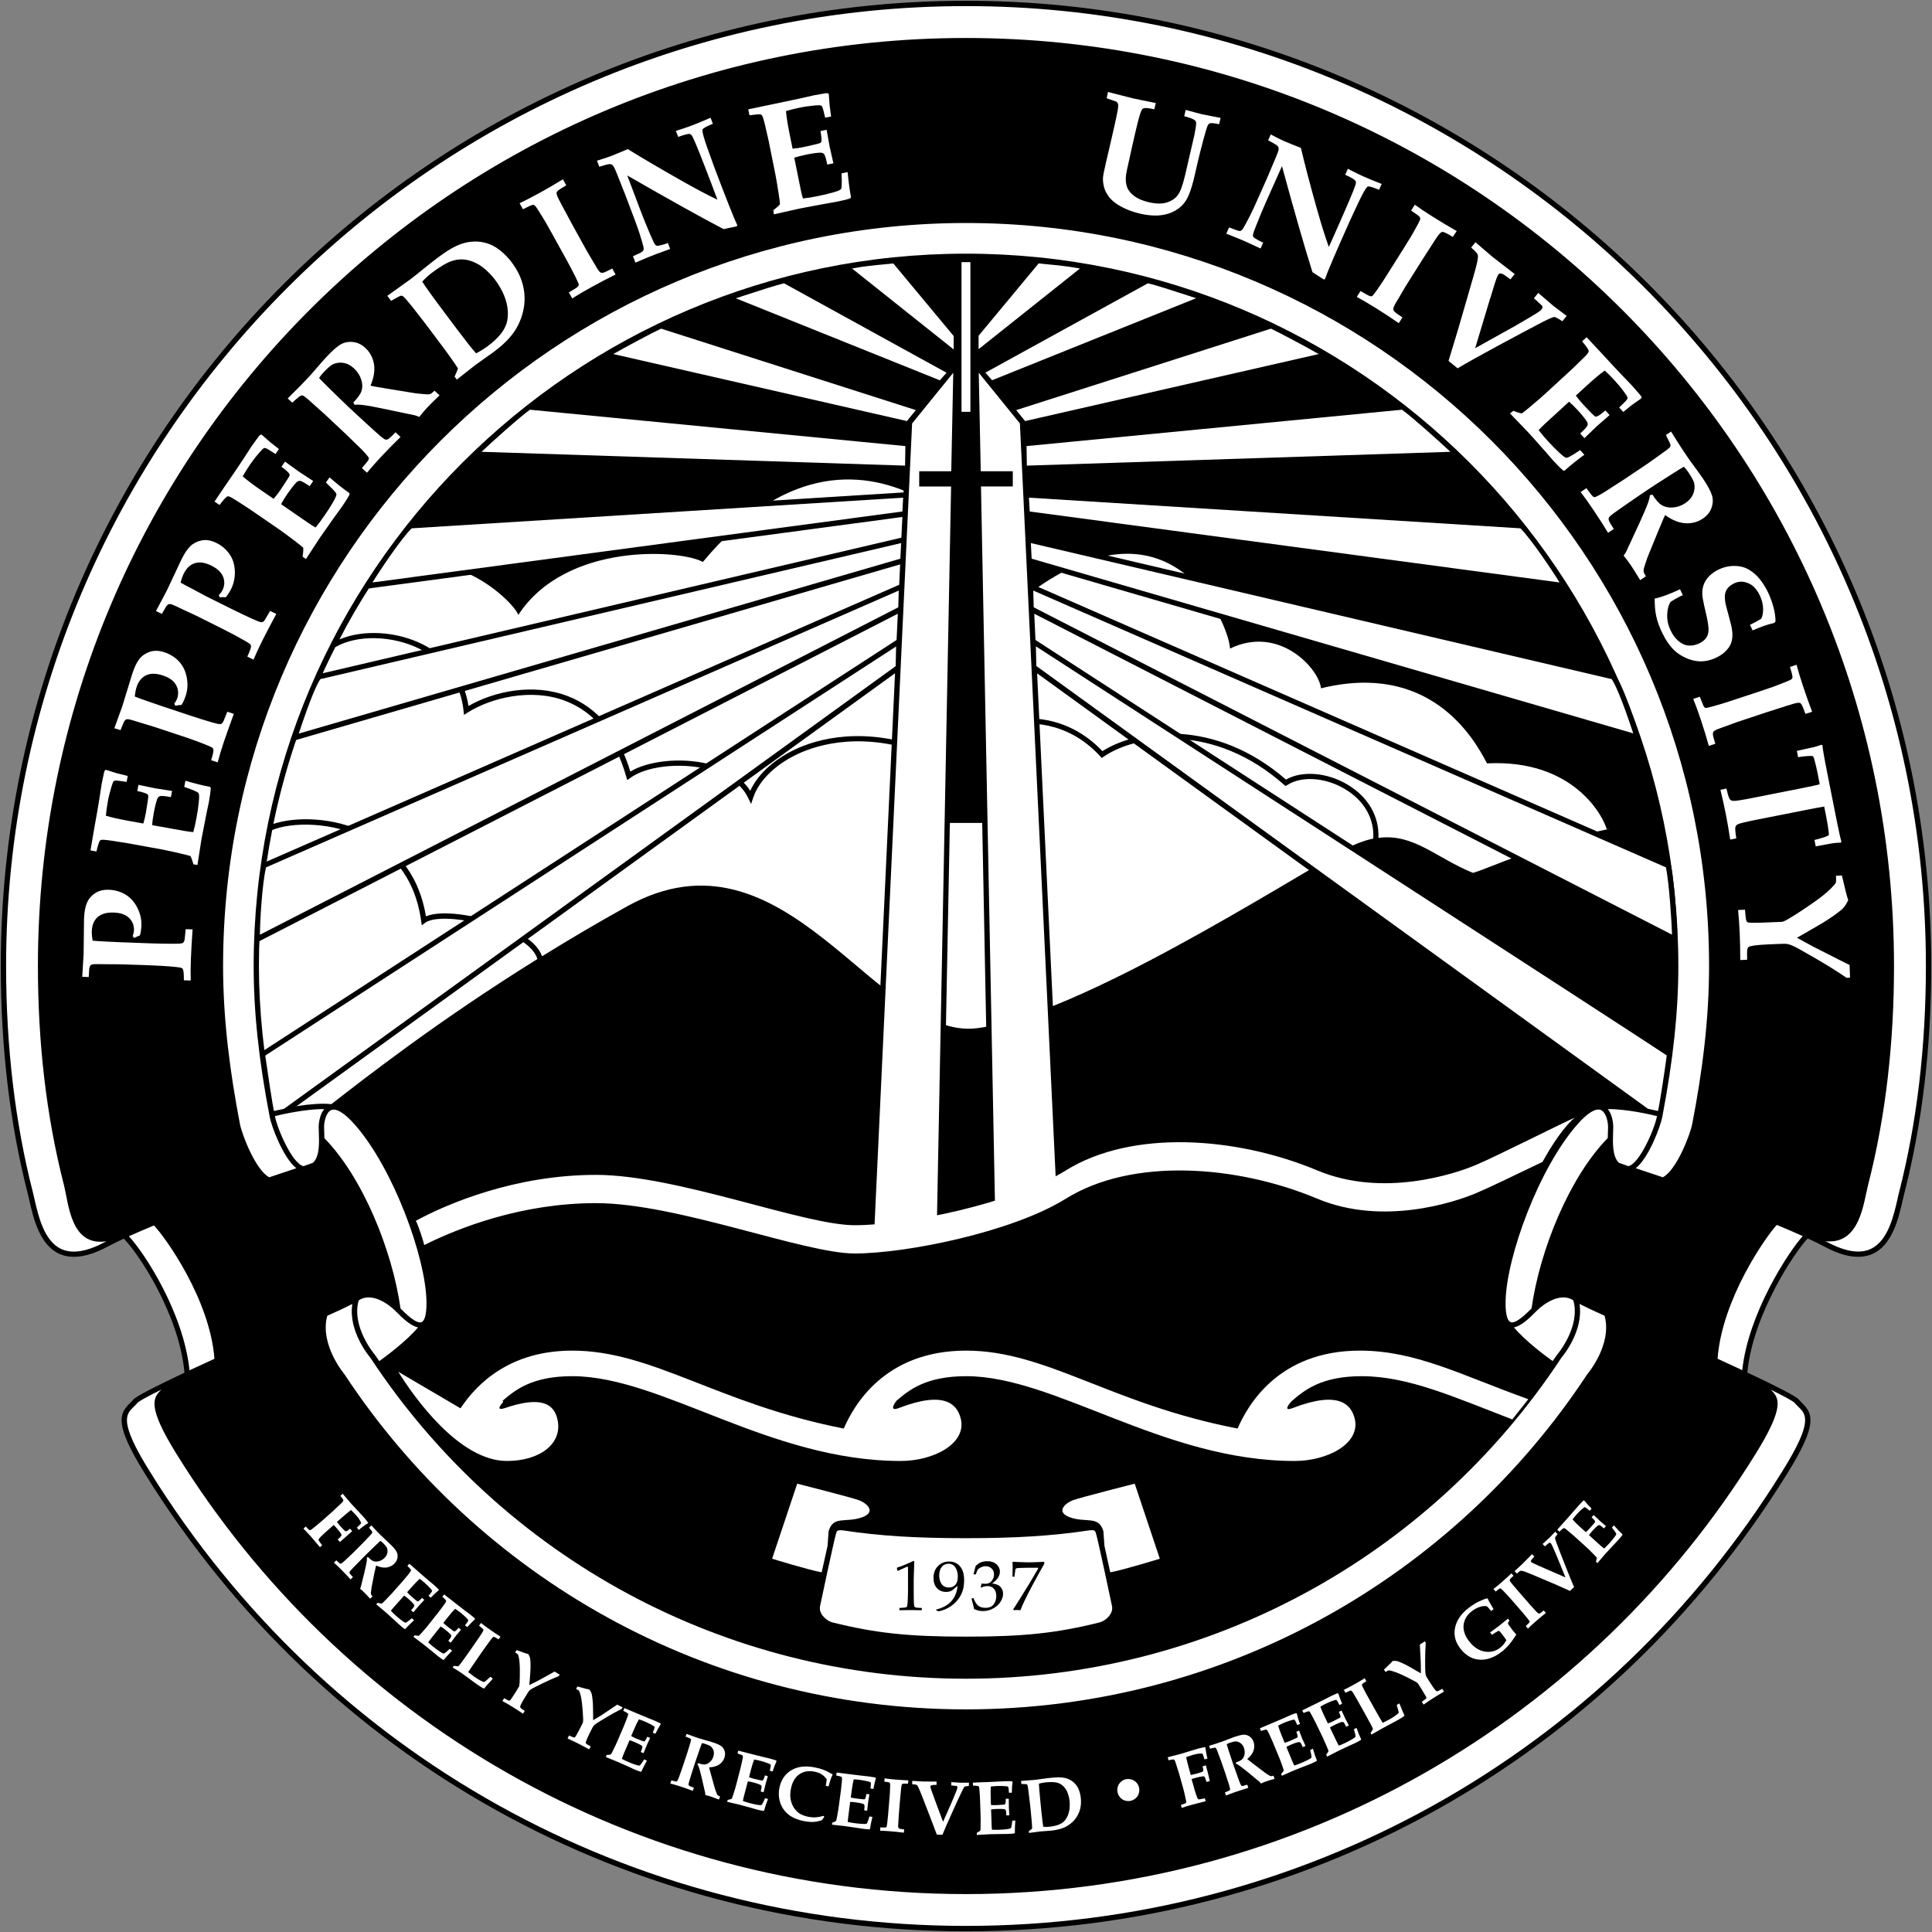 <?xml version="1.0" encoding="utf-8"?>
<!-- Generator: Adobe Illustrator 22.1.0, SVG Export Plug-In . SVG Version: 6.00 Build 0)  -->
<svg version="1.1" id="Layer_1" xmlns="http://www.w3.org/2000/svg" xmlns:xlink="http://www.w3.org/1999/xlink" x="0px" y="0px"
	 width="250.2px" height="250.2px" viewBox="0 0 250.2 250.2" enable-background="new 0 0 250.2 250.2" xml:space="preserve">
<rect x="0" y="0" width="250.2" height="250.2" fill="#808080" stroke="none"/>
<g>
	<path fill="#FFFFFF" d="M125.1,0.44C56.25,0.44,0.44,56.25,0.44,125.1c0,10.12,1.07,19.99,3.48,29.38
		c0.79,3.06,1.7,10.96,9.71,6.73c0.74-0.39,1.58-0.79,2.46-1.2c1.68,1.48,7.53,9.93,8.15,17.97c-3.64,1.71-6.37,3.07-6.72,3.49
		c-1.14,1.37-3.2,1.6,1.53,9.2c21.98,35.47,61.25,59.1,106.04,59.1c44.79,0,84.07-23.63,106.04-59.1c4.73-7.6,2.68-7.83,1.53-9.2
		c-0.34-0.41-3.09-1.79-6.74-3.5c0.61-8.01,6.77-16.8,8.11-17.99c0.9,0.42,1.77,0.83,2.52,1.23c8.01,4.23,8.92-3.66,9.71-6.73
		c2.41-9.39,3.48-19.26,3.48-29.38C249.76,56.25,193.95,0.44,125.1,0.44z"/>
	<path d="M125.1,0.1c-68.92,0-125,56.07-125,125c0,10.52,1.17,20.43,3.49,29.46c0.07,0.27,0.14,0.59,0.22,0.93
		c0.52,2.27,1.31,5.71,3.86,6.88c1.59,0.73,3.66,0.44,6.13-0.86c0.68-0.36,1.43-0.73,2.23-1.1c1.83,1.8,7.18,9.77,7.86,17.36
		c-3.59,1.69-6.26,3.04-6.62,3.48c-0.14,0.17-0.29,0.31-0.44,0.46c-1.41,1.37-2.04,2.75,1.94,9.14
		c22.99,37.11,62.74,59.26,106.34,59.26c43.6,0,83.35-22.15,106.33-59.26c3.98-6.39,3.35-7.77,1.94-9.15
		c-0.15-0.15-0.3-0.29-0.44-0.46c-0.36-0.44-3.04-1.79-6.65-3.49c0.67-7.46,6.18-15.7,7.82-17.37c0.83,0.38,1.59,0.76,2.29,1.13
		c2.47,1.3,4.53,1.59,6.13,0.86c2.55-1.17,3.34-4.61,3.86-6.88c0.08-0.34,0.15-0.65,0.22-0.93c2.32-9.03,3.49-18.94,3.49-29.46
		C250.1,56.17,194.02,0.1,125.1,0.1z M16.69,160.1c1.02-0.46,2.12-0.93,3.25-1.4c1.52,1.59,7.26,9.63,7.83,17.27
		c-1.12,0.51-2.2,1.01-3.23,1.49C23.78,170.02,18.72,162.27,16.69,160.1z M227.34,188.31c3.92-6.29,3.01-7.34,1.97-8.35
		c1.78,0.88,2.9,1.49,3.1,1.72c0.15,0.18,0.32,0.35,0.49,0.51c1,0.97,1.94,1.89-2.05,8.29c-22.86,36.9-62.39,58.93-105.75,58.93
		c-43.35,0-82.89-22.03-105.75-58.93c-3.98-6.4-3.04-7.32-2.04-8.29c0.17-0.16,0.34-0.33,0.49-0.51c0.2-0.23,1.33-0.85,3.1-1.72
		c-1.03,1.01-1.95,2.06,1.97,8.35c21.19,34.2,59.05,56.98,102.24,56.98C168.29,245.28,206.15,222.5,227.34,188.31z M208.22,143.63
		c2.42-0.02,5.57,0.71,6.37,0.91c0,0.01,0,0.02-0.01,0.03c-0.32,1.68-2.27,6.15-3.7,6.45l-1.21-0.43c-0.88-0.78-0.81-2.66-0.77-3.91
		c0.01-0.26,0.02-0.5,0.02-0.7C208.93,145.37,208.76,144.3,208.22,143.63z M41.29,146.68c0.05,1.25,0.12,3.13-0.77,3.91l-1.21,0.43
		c-1.43-0.29-3.38-4.77-3.7-6.45c0-0.01,0-0.02-0.01-0.03c0.79-0.2,3.96-0.93,6.38-0.91c-0.55,0.68-0.71,1.74-0.71,2.34
		C41.27,146.17,41.28,146.41,41.29,146.68z M47.89,76c8.81-7.73,18.68,1.88,19.23,3.64c6.18-9.49,21.16-8.46,23.9-6.86
		c20.36-24.48,40.03,0,40.48,5.49c19.67-16.24,27.67,2.4,27.79,5.72c6.4-3.09,11.55,2.63,11.78,5.15
		c13.95-3.43,19.67,6.17,21.5,9.72c11.32-0.57,15.1,6.97,15.5,8.52c0.12-0.02,0.27-0.03,0.41-0.05c-8.27,1.66-16.2,5.35-17.73,5.71
		c-4.79-1.95-7.67-5.13-12.24-4.53c0.12-2.81-1.34-5.33-4.05-6.93c-2.64-1.56-5.85-1.8-7.92-0.62c-9.2-7.99-19.31-6.55-23.77-3.68
		c-4.5-4.73-9.88-4.54-12.71-3.99c-3.58,0.69-6.86,2.66-7.87,4.66c-8.92-4.11-15.52-2.49-18.68-1.14c-3,1.28-5.32,3.34-6.35,5.6
		c-1.31-2.06-3.61-3.02-5.4-3.47c-3.48-0.87-7.79-0.44-10.13,0.98c-1.52-5.01-4.26-8.3-8.15-9.79c-4.45-1.69-9.54-0.6-12.81,1.3
		c-0.51-3.47-2.59-6.29-5.88-7.96c-3.43-1.74-7.8-1.96-10.83-0.66C45.15,80.47,46.48,78.21,47.89,76z M54.45,84.08
		c3.25,1.65,5.23,4.47,5.58,7.95l0.06,0.55l0.47-0.3c3-1.91,8.24-3.2,12.66-1.51c3.79,1.45,6.44,4.74,7.87,9.78l0.14,0.48l0.4-0.29
		c2.07-1.52,6.44-2.02,9.96-1.14c1.82,0.46,4.23,1.48,5.31,3.75l0.37,0.77l0.27-0.81c0.78-2.35,3.12-4.54,6.25-5.88
		c3.09-1.32,9.6-2.91,18.44,1.28l0.34,0.16l0.13-0.35c0.62-1.65,3.6-3.81,7.51-4.57c2.73-0.53,7.96-0.71,12.27,3.99l0.2,0.22
		l0.25-0.17c4.19-2.88,14.23-4.44,23.36,3.64l0.2,0.17l0.22-0.14c1.85-1.19,4.9-0.99,7.42,0.5c2.53,1.49,3.87,3.84,3.71,6.44
		c-1.13,0.23-2.38,0.7-3.77,1.46c-7.55,4.12-34.54,21.5-47.58,23.1c-13.04,1.6-24.7-27.22-45.29-15.78c-3.92,2.18-7.58,4.34-11,6.46
		c-0.72-2.06-3.62-3.45-5.37-4.11c-3.27-1.24-7.67-1.92-9.67-1.06c-1-6.06-4.55-9.11-7.4-10.61c-4.58-2.41-9.7-2.26-12.36-1.36
		c1.65-8.07,4.39-15.74,8.02-22.89C46.24,82.16,50.87,82.27,54.45,84.08z M47.43,108.67c2.78,1.46,6.27,4.49,7.11,10.59l0.08,0.57
		l0.46-0.34c1.3-0.95,5.74-0.54,9.49,0.88c2.83,1.07,4.64,2.46,5.02,3.83c-12.88,8.02-22.05,15.2-26.68,18.79
		c-2.57-0.28-6.46,0.62-7.44,0.87c-1.32-7.05-1.94-13.04-1.94-18.76c0-6.02,0.6-11.91,1.72-17.61
		C37.69,106.48,42.99,106.33,47.43,108.67z M42.92,143.75c0.66-0.25,1.73,0.42,3.02,1.88c5.01,5.69,9.18,17.17,9.29,22.88
		c0.04,2.11-0.38,2.6-0.63,2.71c-0.68,0.27-2.02-1.06-2.73-1.76c-1.07-7.59-4.92-17.02-9.86-22.06c0-0.26-0.01-0.51-0.02-0.74
		c-0.01-0.25-0.02-0.48-0.02-0.68C41.96,145.2,42.26,144,42.92,143.75z M54.14,171.9c-1.54,1.82-4.2,3.78-5.02,4.37
		c-0.2-0.29-0.41-0.57-0.61-0.87c-0.03-0.04-3.03-3.59-2.06-7c1.6-1.07,3.73,0.34,4.76,1.37l0.1,0.1
		C52.08,170.65,53.17,171.72,54.14,171.9z M42.38,170.4c1.38-0.61,2.52-1.15,3.25-1.53c-0.57,3.52,2.22,6.83,2.32,6.94
		c17.16,26.05,46,41.59,77.14,41.59c31.14,0,59.98-15.55,77.11-41.56c0.13-0.15,2.92-3.46,2.35-6.98c0.73,0.38,1.87,0.92,3.25,1.53
		c1.03,3.77-2.26,7.6-2.26,7.6c-17.22,26.14-46.82,43.38-80.46,43.38c-33.64,0-63.24-17.25-80.46-43.38
		C44.64,178,41.36,174.17,42.38,170.4z M196.06,171.9c0.97-0.18,2.06-1.25,2.83-2.03l0.1-0.1c1.03-1.03,3.16-2.44,4.76-1.37
		c0.97,3.4-2.03,6.96-2.09,7.03c-0.19,0.28-0.4,0.55-0.59,0.83C200.25,175.68,197.59,173.72,196.06,171.9z M198.34,169.45
		c-0.71,0.71-2.08,2.06-2.73,1.76c-0.25-0.11-0.68-0.6-0.63-2.71c0.11-5.71,4.28-17.19,9.29-22.88c1.28-1.46,2.35-2.13,3.02-1.88
		c0.66,0.25,0.96,1.45,0.96,2.22c0,0.2-0.01,0.43-0.02,0.68c-0.01,0.23-0.02,0.48-0.02,0.74
		C203.25,152.44,199.41,161.86,198.34,169.45z M215.26,144.7c1.42-7.42,2.09-13.65,2.09-19.6c0-50.87-41.38-92.25-92.25-92.25
		S32.85,74.23,32.85,125.1c0,5.96,0.66,12.19,2.09,19.6c0.21,1.1,1.71,5.24,3.44,6.59c-0.74,0.24-1.98,0.65-3.51,1.17
		c-1.74-0.89-3.53-5.49-3.8-6.91c-1.27-6.62-2.18-13.43-2.18-20.45c0-53.14,43.08-96.22,96.22-96.22
		c53.14,0,96.22,43.08,96.22,96.22c0,7.02-0.9,13.83-2.18,20.45c-0.27,1.42-2.06,6.02-3.81,6.91c-1.53-0.52-2.77-0.93-3.51-1.17
		C213.55,149.94,215.05,145.8,215.26,144.7z M225.63,177.44c-1.01-0.47-2.09-0.97-3.2-1.48c0.57-7.74,6.29-15.86,7.67-17.33
		c1.17,0.48,2.31,0.97,3.36,1.45C231.58,162.16,226.39,170.14,225.63,177.44z M245.94,154.39c-0.07,0.28-0.15,0.6-0.22,0.95
		c-0.49,2.14-1.23,5.38-3.47,6.41c-1.39,0.64-3.25,0.35-5.52-0.85c-0.1-0.05-0.22-0.11-0.33-0.16c4.46,0.47,4.91-4.88,5.53-7.31
		c2.32-9.05,3.35-18.57,3.35-28.33c0-66.37-53.81-120.18-120.18-120.18C58.72,4.91,4.91,58.72,4.91,125.1
		c0,9.76,1.04,19.27,3.36,28.33c0.64,2.48,0.87,8.03,5.51,7.32c-0.1,0.05-0.21,0.1-0.31,0.16c-2.27,1.2-4.13,1.48-5.52,0.85
		c-2.24-1.03-2.98-4.27-3.47-6.41c-0.08-0.35-0.15-0.66-0.22-0.94c-2.3-8.97-3.47-18.83-3.47-29.29
		C0.79,56.55,56.55,0.79,125.1,0.79c68.55,0,124.31,55.77,124.31,124.31C249.41,135.56,248.24,145.42,245.94,154.39z"/>
	<path d="M216.38,112.02l-0.04-0.18l-82.59-36.14l-0.13-2.64l78.94,22.92l-0.26-0.79c-0.96-2.93-2.28-6.66-3.11-7.76l-0.07-0.1
		l-75.66-17.72l-0.71-14.92l0-0.11l-6.73-8.29l0.14,7.39h-2.13l0.14-7.39l-6.66,8.21l-0.07,0.09l-0.43,9.18l-63.87,3.99
		c-1.61,1.5-5.84,7.92-6.09,8.54l69.81-9.35l-0.13,2.68l-75.54,17.7c-0.71,1.3-2.61,5.77-3.57,8.71l78.95-22.95l-0.12,2.64
		l-82.43,36.07c-0.64,2.53-1.06,9.34-1.01,10.38l83.26-42.7l-0.16,3.4l-82.3,53.39c0.1,0.72,1.14,7.4,1.37,8.09l2.1-0.29
		l78.63-56.88l-3.41,72.82l9.51-1.6l1-51.84h4.19l0.99,50.64l0.01,0.5l9.27-3.83l-3.16-66.68l78.05,56.5l2.68,0.81
		c0.25-0.74,1.25-6.66,1.44-8.18c-0.23-0.26-51.65-33.56-82.38-53.45l-0.16-3.4l82.78,42.46l0.48,0.25l0.02-0.54
		C217.25,120.72,216.91,114.63,216.38,112.02z"/>
	<path fill="#FFFFFF" d="M135.56,34.22c1.27,0.12,2.8,0.27,4.3,0.55l-13.13,10.45v-1.74l7.78-9.37
		C134.82,34.15,135.18,34.18,135.56,34.22z M148.65,36.69l-21.04,11.57l0.87,0.98l26.42-10.62c-0.34-0.11-0.71-0.23-1.1-0.36
		C151.92,37.65,149.59,36.89,148.65,36.69z M132.75,54.53l-1.15-1.42l32.99-10.55c1.33,0.63,4.6,2.39,6.19,3.29L132.75,54.53z
		 M187.83,58.51c-1.46-1.38-5.01-4.55-6.27-5.45l-48.62,4.71l0.04,2.53L187.83,58.51z M201.97,75.43l-68.62-9.19l-0.1-1.79
		l63.65,3.97C198.27,69.78,201.03,73.9,201.97,75.43z M208.72,87.95L133.5,70.33l0.1,2.02l77.91,22.62
		C209.92,90.15,209.1,88.51,208.72,87.95z M133.87,78.65l-0.06-2.17l81.94,35.85c0.43,2.27,0.73,6.98,0.78,8.71L133.87,78.65z
		 M213.41,143.59c0.39,0.08,0.66,0.14,0.86,0.19c0.2,0.05,0.33,0.08,0.45,0.09c0.27-1.19,0.91-5.52,1.13-7.19
		c-3.29-2.22-74.69-48.44-81.7-52.98l0.06,2.55L213.41,143.59z M123.5,43.51v1.74l-13.16-10.48c1.5-0.29,3.03-0.43,4.3-0.55
		c0.38-0.04,0.74-0.07,1.05-0.1L123.5,43.51z M101.54,36.69c-0.94,0.21-3.26,0.96-5.15,1.58c-0.39,0.13-0.76,0.25-1.1,0.36
		l26.42,10.62l0.87-0.98L101.54,36.69z M79.42,45.85c1.59-0.9,4.87-2.67,6.19-3.29l32.99,10.55l-1.15,1.42L79.42,45.85z
		 M117.21,60.3l0.04-2.53l-48.62-4.71c-1.27,0.9-4.81,4.07-6.27,5.45L117.21,60.3z M53.31,68.42l63.65-3.97l-0.1,1.79l-68.62,9.19
		C49.18,73.89,51.94,69.76,53.31,68.42z M41.48,87.95c-0.38,0.56-1.19,2.21-2.79,7.05l77.91-22.65l0.1-2.02L41.48,87.95z
		 M116.39,76.48l-0.06,2.17l-82.67,42.4c0.01-1.76,0.27-6.46,0.79-8.72L116.39,76.48z M35.92,143.78c0.21-0.05,0.48-0.11,0.87-0.19
		l79.2-57.32l0.06-2.55L34.35,136.7c0.36,2.53,0.91,6.14,1.12,7.17C35.59,143.86,35.72,143.83,35.92,143.78z M125.67,33.95h-1.15
		v19.38h1.15V33.95z M123.19,61.03l0.26-12.76l-5.33,6.57l-4.89,104.33l8.11-1.37l1.83-94.8h-4.13v-1.97H123.19z M132.08,54.84
		l-5.33-6.57l0.26,12.76h4.15V63h-4.12l1.83,93.67l7.89-3.26L132.08,54.84z M54.94,161.24c4.49-2.25,12.63-5.43,22.24-5.43
		c10.52,0,26.87,6.52,33.51,6.52c6.63,0,20.36-2.75,27.33-7.09c8.56-5.33,22.06-4.41,32.59,0c8.46,3.54,17.72,0.46,20.47-0.69
		c1.5-0.62,4.97-2.29,8.68-4.08c1.24-2.27,2.87-4.67,4.18-5.73c-1.57,0.66-10.12,5-12.86,6.15c-2.75,1.15-12.01,4.23-20.47,0.69
		c-10.54-4.41-24.03-5.33-32.59,0c-6.98,4.35-20.7,7.09-27.33,7.09c-6.63,0-22.99-6.52-33.51-6.52c-10.52,0-19.33,3.77-23.33,5.95
		C54.17,158.64,54.88,160.89,54.94,161.24 M197.92,181.2c-8.68-3.11-14.55-6.29-21.81-6.29c-10.64,0-14.59,7.22-15.84,10.09
		c-16.45-3.17-24.72-10.09-35.16-10.09c-10.64,0-14.59,7.22-15.84,10.09c-16.32-3.19-24.76-10.09-35.16-10.09
		c-7.98,0-12.29,4.18-14.47,7.47l-8.06-4.73c2.06,3.32,7.89,11.55,14.07,11.55c4.31,0,7.32-2.29,6.52-5.49
		c-0.47-1.88-2.06-2.97-6.75-1.37c-1.51,0.51-0.23-0.8-0.23-0.8l-0.12-0.12c1.6-1.37,3.77-3.2,9.04-3.2
		c11.55,0,25.5,10.98,42.54,10.98c4.31,0,8.58-2.29,7.77-5.49c-0.47-1.88-2.12-3.64-8-1.37c-1.49,0.57-0.34-0.92-0.34-0.92
		c1.6-1.37,3.78-3.2,9.04-3.2c11.55,0,25.5,10.98,42.54,10.98c4.31,0,8.58-2.29,7.78-5.49c-0.47-1.88-2.12-3.64-8.01-1.37
		c-1.49,0.57-0.23-0.8-0.23-0.8l0.11-0.12c1.6-1.37,3.78-3.2,9.04-3.2c6.03,0,12.06,2.74,19.5,5.6L197.92,181.2 M107.77,210.1
		c5.62,1.4,9.83,1.85,17.33,1.85c7.5,0,11.71-0.45,17.33-1.85c0.65-0.16,1.79-1.05,1.58-2.1c-0.1-0.48-1.78-8.43-2.08-9.44
		c-0.09-0.3-0.15-0.49-1.04-0.35c-4.63,0.69-9.35,0.99-15.79,0.99c-6.43,0-11.16-0.29-15.79-0.99c-0.2-0.03-0.36-0.04-0.48-0.04
		c-0.43,0-0.48,0.16-0.55,0.4c-0.3,1-1.98,8.95-2.08,9.43C105.98,209.05,107.12,209.93,107.77,210.1z M138.54,196.49
		c2.11,0.77,3.74-0.26,4.35,1.8c0,0,0.06,0.86,0.14,1.91c0.22,0.99,0.49,2.23,0.75,3.42c1.58-0.27,6.42-1.76,6.42-1.76l-3.25-9.72
		c0,0-7.1,1.8-8.02,2.15C137.91,194.69,136.69,195.81,138.54,196.49z M107.17,200.2c0.08-1.05,0.14-1.91,0.14-1.91
		c0.6-2.06,2.23-1.03,4.35-1.8c1.85-0.68,0.63-1.8-0.4-2.2c-0.92-0.35-8.02-2.15-8.02-2.15l-3.25,9.72c0,0,4.85,1.49,6.42,1.76
		C106.68,202.43,106.95,201.19,107.17,200.2z"/>
	<path d="M117.29,202.97c-0.51,0.23-0.85,0.38-1.01,0.46l-0.08-0.02l-0.05-0.36l0.05-0.05c0.31-0.09,0.66-0.22,1.03-0.38
		c0.55-0.23,0.9-0.39,1.06-0.47l0.11,0.04c-0.04,1.36-0.07,2.14-0.07,2.34v1.66c0,0.66,0.01,1.16,0.03,1.5
		c0.01,0.2,0.03,0.33,0.07,0.38c0.04,0.05,0.1,0.09,0.18,0.11c0.08,0.02,0.33,0.04,0.77,0.06v0.29c-0.75-0.02-1.21-0.02-1.4-0.02
		c-0.14,0-0.64,0.01-1.5,0.02v-0.29c0.45-0.03,0.71-0.05,0.78-0.07c0.07-0.01,0.12-0.04,0.16-0.07c0.03-0.03,0.05-0.08,0.07-0.14
		c0.02-0.09,0.05-0.36,0.07-0.8c0.02-0.44,0.03-0.77,0.03-1v-1.76c0-0.71,0-1.17,0-1.35c0-0.08-0.01-0.13-0.03-0.15
		c-0.01-0.01-0.03-0.02-0.05-0.02C117.47,202.9,117.4,202.92,117.29,202.97 M121.63,204.06c0-0.51,0.12-0.9,0.34-1.16
		c0.23-0.26,0.51-0.39,0.86-0.39c0.39,0,0.69,0.16,0.9,0.48c0.21,0.32,0.31,0.72,0.31,1.18c0,0.48-0.11,0.83-0.32,1.07
		c-0.22,0.24-0.5,0.35-0.86,0.35c-0.26,0-0.48-0.07-0.67-0.2c-0.19-0.14-0.33-0.33-0.42-0.58
		C121.68,204.57,121.63,204.32,121.63,204.06 M121.52,208.67c0.55-0.08,1.08-0.3,1.59-0.64c0.6-0.41,1.06-0.93,1.37-1.56
		c0.26-0.52,0.38-1.12,0.38-1.81c0-0.56-0.08-1.02-0.25-1.37c-0.17-0.35-0.4-0.62-0.69-0.8c-0.29-0.18-0.63-0.27-1-0.27
		c-0.59,0-1.07,0.2-1.45,0.59c-0.39,0.39-0.58,0.91-0.58,1.55c0,0.56,0.15,1,0.46,1.32c0.31,0.32,0.7,0.48,1.18,0.48
		c0.17,0,0.32-0.02,0.46-0.06c0.11-0.03,0.21-0.08,0.29-0.13c0.06-0.03,0.14-0.1,0.25-0.2c0.18-0.16,0.34-0.29,0.48-0.38
		c-0.05,0.5-0.17,0.94-0.36,1.31c-0.24,0.48-0.57,0.85-0.98,1.13c-0.42,0.28-0.89,0.48-1.43,0.61v0.09L121.52,208.67z
		 M126.14,208.38c0.22,0.09,0.42,0.16,0.59,0.2c0.18,0.04,0.36,0.06,0.57,0.06c0.47,0,0.91-0.11,1.32-0.34
		c0.41-0.22,0.72-0.5,0.94-0.85c0.23-0.34,0.34-0.69,0.34-1.04c0-0.24-0.05-0.46-0.16-0.66c-0.11-0.2-0.26-0.35-0.45-0.46
		c-0.2-0.11-0.47-0.18-0.8-0.23c0.36-0.26,0.62-0.51,0.77-0.76c0.15-0.25,0.23-0.5,0.23-0.76c0-0.38-0.15-0.7-0.44-0.96
		c-0.29-0.26-0.69-0.4-1.2-0.4c-0.34,0-0.66,0.07-0.95,0.2c-0.17,0.09-0.36,0.23-0.56,0.44l-0.27,1.07h0.29
		c0.12-0.31,0.2-0.52,0.25-0.63c0.14-0.13,0.3-0.23,0.47-0.31c0.18-0.08,0.36-0.12,0.55-0.12c0.32,0,0.58,0.1,0.79,0.3
		c0.21,0.2,0.31,0.45,0.31,0.74c0,0.32-0.1,0.61-0.3,0.86c-0.2,0.26-0.48,0.38-0.84,0.38c-0.08,0-0.24-0.01-0.48-0.03l-0.1,0.48
		l0.05,0.04c0.2-0.08,0.36-0.14,0.46-0.16c0.1-0.02,0.21-0.04,0.33-0.04c0.36,0,0.64,0.11,0.85,0.33c0.21,0.22,0.32,0.54,0.32,0.95
		c0,0.31-0.06,0.59-0.18,0.83c-0.12,0.25-0.28,0.43-0.47,0.54c-0.2,0.11-0.44,0.17-0.72,0.17c-0.39,0-0.7-0.09-0.95-0.26
		c-0.24-0.18-0.45-0.52-0.64-1.02l-0.25,0.09c0.12,0.41,0.18,0.65,0.2,0.74C126.06,207.94,126.1,208.13,126.14,208.38 M131.72,208.5
		c0.12,0,0.26,0.01,0.43,0.03c0.12-0.32,0.28-0.7,0.49-1.14c0.28-0.59,0.6-1.22,0.96-1.9c0.52-0.97,0.85-1.58,0.99-1.82l0.64-1.14
		v-0.27c-0.95,0.04-1.61,0.07-1.99,0.07c-0.17,0-0.52-0.01-1.05-0.03c-0.42-0.01-0.74-0.03-0.98-0.05l-0.09,0.04
		c0.02,0.29,0.02,0.54,0.02,0.73l-0.02,1.17h0.25l0.13-0.97l0.04-0.06c0.02-0.02,0.05-0.04,0.09-0.06c0.07-0.03,0.25-0.04,0.55-0.05
		c0.3-0.01,0.59-0.02,0.87-0.02h1.38l0.04,0.04c-0.07,0.13-0.12,0.23-0.16,0.29c-0.44,0.76-0.78,1.35-1.04,1.77
		c-0.63,1.02-1.02,1.66-1.18,1.91c-0.48,0.77-0.78,1.23-0.88,1.38l0.09,0.1C131.45,208.51,131.59,208.5,131.72,208.5"/>
	<path fill="#FFFFFF" d="M11.49,126.53l-0.84-0.03l0.18-2.96l0.05-4.49c0.03-0.88,0.15-1.57,0.35-2.07c0.2-0.5,0.54-0.93,1.03-1.27
		c0.49-0.35,1.11-0.51,1.87-0.48c0.76,0.03,1.46,0.23,2.09,0.6c0.64,0.37,1.15,0.94,1.55,1.69c0.39,0.76,0.58,1.56,0.54,2.4
		c-0.01,0.21-0.03,0.42-0.06,0.62c-0.03,0.2-0.07,0.4-0.13,0.6c-0.19,0.06-0.44,0.17-0.73,0.33l-0.21-0.22
		c0.05-0.14,0.09-0.28,0.12-0.41c0.03-0.13,0.04-0.24,0.05-0.35c0.02-0.64-0.19-1.18-0.63-1.61c-0.44-0.43-1.1-0.67-1.98-0.7
		c-0.91-0.03-1.61,0.16-2.09,0.58c-0.48,0.42-0.73,1.03-0.76,1.81c-0.01,0.37,0.02,0.79,0.11,1.25c0.41,0.04,1.02,0.08,1.82,0.12
		l1.96,0.09l3.8,0.14c0.94,0.03,1.9,0.05,2.91,0.05c0.58,0,0.95-0.02,1.11-0.07c0.07-0.02,0.13-0.07,0.18-0.13
		c0.05-0.06,0.1-0.17,0.13-0.34l0.14-1.35l0.89,0.03c-0.12,1.72-0.19,3.02-0.22,3.88c-0.04,0.96-0.04,1.87-0.02,2.74l-0.89-0.03
		c0.01-0.75-0.03-1.23-0.12-1.43c-0.03-0.06-0.08-0.11-0.15-0.15c-0.09-0.05-0.34-0.1-0.73-0.14c-1.07-0.11-2.26-0.18-3.58-0.23
		l-3.55-0.12l-1.89-0.01c-0.81-0.01-1.32-0.02-1.52-0.01c-0.2,0.01-0.35,0.04-0.44,0.08c-0.05,0.03-0.1,0.07-0.15,0.13
		c-0.04,0.06-0.08,0.18-0.12,0.34L11.49,126.53 M25.57,112.01c0.32-2.06,0.49-3.16,0.52-3.32c0.11-0.59,0.32-1.67,0.63-3.24
		l0.33-1.58c0.14-0.78,0.22-1.38,0.25-1.82l-0.11-0.15c-0.84-0.15-1.9-0.42-3.18-0.79l-0.15,0.8c0.86,0.29,1.44,0.52,1.73,0.7
		c0.09,0.06,0.14,0.11,0.15,0.16c0.06,0.15,0.06,0.53,0,1.14c-0.06,0.61-0.16,1.27-0.29,1.98c-0.13,0.73-0.27,1.35-0.42,1.87
		c-0.34-0.03-0.73-0.08-1.2-0.16l-4.12-0.74c0.02-0.43,0.09-0.97,0.21-1.61c0.13-0.72,0.28-1.3,0.43-1.75
		c0.07-0.2,0.18-0.33,0.33-0.38c0.2-0.08,0.68-0.04,1.45,0.11l0.15-0.8l-2.18-0.34l-2.17-0.45l-0.15,0.8
		c0.58,0.12,0.99,0.24,1.23,0.37c0.09,0.05,0.15,0.11,0.18,0.18c0.03,0.07,0.01,0.28-0.04,0.64c-0.14,0.94-0.23,1.49-0.26,1.64
		c-0.09,0.49-0.2,0.95-0.33,1.38l-2.03-0.37c-1.15-0.21-2.09-0.42-2.82-0.64c0.06-0.62,0.14-1.23,0.25-1.81
		c0.11-0.63,0.27-1.26,0.46-1.9c0.13-0.43,0.23-0.69,0.3-0.76c0.05-0.05,0.12-0.07,0.22-0.08c0.19-0.01,0.67,0.04,1.46,0.17
		l0.14-0.77c-0.84-0.21-1.31-0.33-1.41-0.35l-1.4-0.44l-0.14,0.05c-0.07,0.14-0.11,0.25-0.12,0.31c-0.16,0.72-0.26,1.2-0.3,1.43
		l-0.31,2.01c-0.18,1.11-0.35,2.12-0.52,3.02c-0.08,0.42-0.15,0.85-0.23,1.31l-0.39,2.3l0.77,0.14c0.18-0.76,0.32-1.22,0.43-1.38
		c0.04-0.06,0.1-0.1,0.17-0.12c0.18-0.04,0.64-0.01,1.39,0.11c1.12,0.17,1.76,0.27,1.94,0.3l4.45,0.81
		c0.51,0.09,1.33,0.27,2.46,0.53c0.61,0.14,1.06,0.25,1.33,0.34c0.15,0.29,0.28,0.65,0.39,1.08L25.57,112.01 M15.61,94.55l0.42-1.03
		c0.09-0.15,0.16-0.25,0.21-0.29c0.06-0.05,0.12-0.08,0.18-0.09c0.1-0.02,0.24,0,0.44,0.05c0.2,0.05,0.68,0.19,1.46,0.44l1.81,0.55
		l3.37,1.12c1.25,0.41,2.37,0.82,3.37,1.23c0.37,0.15,0.59,0.26,0.66,0.34c0.05,0.05,0.09,0.11,0.1,0.18
		c0.04,0.22-0.06,0.69-0.29,1.4l0.85,0.28c0.22-0.84,0.49-1.71,0.79-2.62c0.28-0.82,0.71-2.05,1.3-3.66l-0.84-0.28l-0.51,1.25
		c-0.08,0.15-0.15,0.25-0.22,0.29c-0.07,0.04-0.14,0.07-0.21,0.07c-0.16,0-0.52-0.08-1.08-0.24c-0.96-0.28-1.89-0.57-2.78-0.87
		l-3.61-1.2l-1.86-0.64c-0.76-0.26-1.33-0.47-1.72-0.63c0.05-0.47,0.13-0.88,0.24-1.23c0.25-0.74,0.66-1.25,1.24-1.52
		c0.58-0.27,1.3-0.26,2.17,0.03c0.83,0.27,1.4,0.68,1.7,1.23c0.3,0.54,0.35,1.12,0.15,1.73c-0.03,0.1-0.08,0.21-0.15,0.33
		c-0.06,0.11-0.14,0.23-0.23,0.36l0.14,0.27c0.33-0.07,0.6-0.11,0.8-0.11c0.11-0.18,0.2-0.36,0.29-0.54
		c0.09-0.18,0.16-0.38,0.23-0.58c0.27-0.8,0.32-1.62,0.15-2.46c-0.16-0.84-0.5-1.52-1.01-2.06c-0.51-0.54-1.12-0.92-1.84-1.17
		c-0.72-0.24-1.36-0.26-1.93-0.07c-0.57,0.2-1.02,0.51-1.35,0.93c-0.33,0.43-0.64,1.05-0.91,1.89l-1.32,4.29l-1.01,2.79L15.61,94.55
		 M20.96,79.5l0.56-0.96c0.1-0.13,0.19-0.22,0.25-0.26c0.06-0.04,0.13-0.06,0.19-0.06c0.1,0,0.24,0.03,0.43,0.11
		c0.19,0.08,0.65,0.29,1.38,0.64l1.72,0.8l3.18,1.59c1.18,0.59,2.23,1.15,3.16,1.69c0.34,0.2,0.55,0.34,0.61,0.43
		c0.05,0.06,0.07,0.12,0.07,0.2c0,0.22-0.16,0.67-0.48,1.35l0.8,0.4c0.34-0.8,0.72-1.63,1.15-2.48c0.39-0.78,0.99-1.93,1.8-3.44
		l-0.8-0.4l-0.68,1.17c-0.09,0.14-0.18,0.22-0.26,0.26c-0.07,0.04-0.14,0.05-0.22,0.04c-0.16-0.02-0.51-0.15-1.04-0.39
		c-0.91-0.42-1.79-0.83-2.63-1.25l-3.4-1.69L25,76.31c-0.72-0.36-1.25-0.65-1.61-0.86c0.11-0.46,0.25-0.85,0.42-1.19
		c0.35-0.7,0.83-1.15,1.44-1.33c0.61-0.19,1.32-0.08,2.14,0.33c0.78,0.39,1.29,0.88,1.51,1.45c0.22,0.58,0.19,1.16-0.09,1.73
		c-0.05,0.09-0.11,0.2-0.19,0.3c-0.08,0.1-0.17,0.21-0.28,0.32l0.1,0.29c0.34-0.02,0.61-0.03,0.8,0c0.13-0.16,0.25-0.32,0.36-0.49
		c0.11-0.17,0.21-0.35,0.31-0.54c0.38-0.76,0.54-1.56,0.5-2.41c-0.04-0.85-0.28-1.58-0.71-2.18c-0.43-0.6-0.98-1.07-1.66-1.41
		c-0.68-0.34-1.31-0.45-1.9-0.34c-0.59,0.12-1.08,0.36-1.47,0.73c-0.39,0.37-0.78,0.95-1.17,1.74l-1.91,4.06l-1.39,2.62L20.96,79.5
		 M39.62,72.4c1.14-1.74,1.75-2.68,1.84-2.81c0.34-0.5,0.98-1.4,1.9-2.7l0.95-1.31c0.45-0.65,0.77-1.17,0.97-1.55l-0.04-0.18
		c-0.71-0.49-1.56-1.16-2.57-2.03l-0.46,0.67c0.66,0.62,1.09,1.07,1.29,1.35c0.05,0.09,0.08,0.16,0.07,0.21
		c-0.01,0.16-0.17,0.51-0.47,1.04c-0.31,0.53-0.67,1.09-1.08,1.68c-0.42,0.61-0.8,1.12-1.15,1.54c-0.3-0.16-0.64-0.37-1.02-0.64
		l-3.45-2.38c0.2-0.38,0.48-0.84,0.85-1.38c0.42-0.6,0.79-1.07,1.11-1.42c0.15-0.15,0.3-0.22,0.46-0.22
		c0.21,0.01,0.64,0.25,1.28,0.69l0.46-0.67l-1.85-1.21l-1.8-1.3l-0.46,0.67c0.48,0.35,0.81,0.63,0.97,0.84
		c0.06,0.09,0.09,0.17,0.09,0.24c0,0.07-0.1,0.26-0.3,0.56c-0.52,0.8-0.82,1.26-0.91,1.39c-0.28,0.41-0.57,0.78-0.87,1.12l-1.7-1.17
		c-0.96-0.66-1.73-1.24-2.3-1.74c0.31-0.54,0.63-1.06,0.97-1.55c0.36-0.52,0.76-1.04,1.2-1.54c0.29-0.34,0.49-0.53,0.59-0.57
		c0.06-0.02,0.14-0.02,0.23,0.01c0.18,0.07,0.59,0.32,1.26,0.76l0.44-0.65c-0.68-0.54-1.06-0.84-1.14-0.9L33.9,56.3l-0.15-0.02
		c-0.12,0.1-0.2,0.18-0.24,0.23c-0.44,0.59-0.73,0.99-0.86,1.18l-1.11,1.71c-0.62,0.94-1.19,1.78-1.71,2.54
		c-0.24,0.35-0.49,0.71-0.75,1.09l-1.3,1.93l0.65,0.44c0.47-0.62,0.8-0.98,0.96-1.08c0.07-0.04,0.13-0.05,0.21-0.04
		c0.18,0.03,0.58,0.26,1.22,0.67c0.95,0.61,1.5,0.97,1.64,1.07l3.72,2.56c0.43,0.3,1.1,0.79,2.02,1.49c0.5,0.38,0.86,0.67,1.07,0.86
		c0.02,0.33-0.01,0.71-0.09,1.15L39.62,72.4 M37.85,52.15c0.6-0.56,0.98-0.87,1.15-0.93c0.07-0.02,0.15-0.02,0.23,0.01
		c0.17,0.07,0.56,0.38,1.18,0.95l1.58,1.41l2.72,2.55l2.11,2.05c0.37,0.38,0.64,0.67,0.8,0.89c0.09,0.11,0.14,0.2,0.15,0.26
		c0.01,0.06-0.01,0.12-0.05,0.2c-0.06,0.14-0.35,0.49-0.85,1.07l0.65,0.61c0.57-0.68,1.21-1.4,1.92-2.16
		c0.8-0.85,1.61-1.67,2.43-2.47l-0.65-0.61c-0.45,0.46-0.73,0.73-0.84,0.81c-0.11,0.08-0.2,0.13-0.28,0.14
		c-0.07,0.01-0.14,0.01-0.2-0.01c-0.12-0.04-0.32-0.18-0.61-0.42c-0.15-0.12-0.73-0.64-1.75-1.57c-0.83-0.76-1.61-1.48-2.35-2.17
		c-0.47-0.44-1.37-1.32-2.73-2.65c-0.6-0.59-0.98-0.98-1.14-1.16c0.18-0.27,0.38-0.52,0.6-0.75c0.5-0.53,0.88-0.86,1.14-1
		c0.42-0.21,0.87-0.28,1.37-0.21c0.5,0.07,0.98,0.31,1.43,0.73c0.44,0.42,0.75,0.9,0.92,1.44c0.17,0.54,0.18,1.03,0.04,1.46
		c-0.14,0.43-0.5,0.93-1.07,1.5l0.17,0.31c0.24-0.04,0.55-0.04,0.91,0c0.72,0.08,1.66,0.25,2.82,0.5l4.06,0.85
		c0.26,0.07,0.45,0.14,0.58,0.22c0.33-0.42,0.67-0.83,1.04-1.22c0.31-0.34,0.85-0.87,1.59-1.58l-0.65-0.61
		c-0.22,0.23-0.39,0.36-0.49,0.41c-0.11,0.05-0.24,0.07-0.41,0.07c-0.17,0-0.66-0.04-1.49-0.13c-0.06-0.01-0.45-0.07-1.19-0.19
		l-2.76-0.45c-0.07-0.01-0.14-0.03-0.22-0.04c-0.07-0.02-0.3-0.06-0.67-0.11c-0.37-0.06-0.73-0.13-1.06-0.21
		c0.44-1.03,0.59-1.96,0.45-2.79c-0.14-0.82-0.5-1.51-1.09-2.07c-0.5-0.47-1.05-0.73-1.65-0.79c-0.6-0.06-1.13,0.05-1.6,0.33
		c-0.47,0.28-1.06,0.8-1.78,1.57c-0.37,0.4-0.83,0.91-1.37,1.55c-0.32,0.39-0.72,0.84-1.21,1.35c-0.56,0.6-1.01,1.06-1.33,1.37
		c-0.65,0.65-1.03,1.03-1.14,1.14L37.85,52.15 M61.66,45.76c-0.44-0.47-1.25-1.5-2.45-3.09l-1.39-1.85
		c-1.58-2.1-2.63-3.55-3.14-4.35c0.43-0.46,0.85-0.84,1.26-1.15c1.09-0.82,1.98-1.34,2.67-1.55c0.68-0.21,1.36-0.23,2.04-0.07
		c0.67,0.17,1.31,0.48,1.89,0.93c0.58,0.46,1.11,0.99,1.57,1.6c0.5,0.67,0.9,1.36,1.18,2.05c0.28,0.7,0.44,1.36,0.47,1.99
		c0.04,0.63-0.02,1.17-0.16,1.61c-0.14,0.44-0.37,0.87-0.69,1.29c-0.44,0.56-1.01,1.11-1.72,1.64
		C62.72,45.15,62.22,45.47,61.66,45.76 M61.56,47.27l2.43-1.73c1.08-0.81,1.92-1.63,2.5-2.44c0.59-0.81,1-1.74,1.25-2.77
		c0.25-1.04,0.26-2.1,0.03-3.18c-0.23-1.09-0.73-2.14-1.5-3.17c-0.61-0.81-1.29-1.45-2.05-1.94c-0.45-0.29-0.96-0.5-1.51-0.63
		c-0.55-0.13-1.14-0.16-1.75-0.1c-0.61,0.06-1.25,0.25-1.91,0.56c-0.66,0.31-1.46,0.82-2.41,1.54c-0.41,0.31-0.95,0.73-1.62,1.27
		c-0.92,0.75-1.55,1.25-1.9,1.51l-2.96,2.12l0.49,0.65c0.64-0.36,1.01-0.57,1.12-0.61c0.11-0.05,0.2-0.07,0.27-0.05
		c0.05,0.01,0.1,0.03,0.15,0.06c0.21,0.17,0.61,0.63,1.2,1.37c1.06,1.35,1.85,2.38,2.38,3.09l0.99,1.32
		c1.22,1.62,2.07,2.81,2.55,3.57c-0.08,0.25-0.19,0.51-0.31,0.77c-0.07,0.14-0.11,0.24-0.13,0.3l0.29,0.38L61.56,47.27z M72.9,23.22
		c-0.94,0.58-1.94,1.16-3.02,1.76c-0.96,0.53-1.83,0.98-2.59,1.34l0.43,0.78c0.65-0.33,1.04-0.51,1.15-0.54
		c0.12-0.03,0.21-0.04,0.27-0.01c0.06,0.02,0.12,0.06,0.18,0.13c0.15,0.17,0.44,0.61,0.88,1.34c0.21,0.32,0.65,1.06,1.29,2.23
		l2.03,3.68c0.33,0.6,0.67,1.26,1.03,1.98c0.24,0.5,0.36,0.79,0.39,0.87c0.02,0.06,0.01,0.12-0.01,0.19
		c-0.02,0.07-0.09,0.15-0.2,0.24c-0.09,0.07-0.44,0.29-1.06,0.66l0.43,0.78c0.72-0.46,1.55-0.95,2.5-1.47
		c1.09-0.6,2.13-1.14,3.12-1.63l-0.43-0.78c-0.58,0.3-0.94,0.48-1.07,0.52c-0.13,0.04-0.24,0.05-0.32,0.04
		c-0.08-0.01-0.16-0.05-0.23-0.12c-0.16-0.15-0.4-0.53-0.74-1.13l-0.94-1.59l-1.96-3.55c-0.06-0.11-0.48-0.9-1.26-2.35
		c-0.23-0.42-0.38-0.72-0.46-0.88c-0.14-0.29-0.21-0.5-0.23-0.62c-0.01-0.07-0.01-0.14,0.02-0.2c0.03-0.06,0.09-0.14,0.19-0.23
		c0.1-0.09,0.45-0.31,1.04-0.66L72.9,23.22 M81.97,33.18l0.32,0.83c1.03-0.45,1.85-0.78,2.46-1.02c0.16-0.06,0.85-0.31,2.04-0.75
		l-0.3-0.78c-0.08,0.04-0.15,0.07-0.18,0.08c-0.19,0.07-0.5,0.16-0.92,0.26c-0.16,0.04-0.28,0.05-0.35,0.02
		c-0.08-0.02-0.14-0.07-0.2-0.14c-0.11-0.14-0.31-0.56-0.62-1.28c-0.45-1.04-0.85-2.04-1.22-3l-1.77-4.68
		c5.44,3.13,9.6,5.45,12.48,6.95c0.57-0.13,1.14-0.25,1.69-0.36l0.09-0.13c-0.42-0.86-1.42-3.38-3-7.56c-0.2-0.53-0.5-1.37-0.9-2.5
		c-0.4-1.13-0.61-1.87-0.63-2.22c-0.01-0.07,0.01-0.13,0.05-0.18c0.11-0.15,0.55-0.38,1.31-0.69l-0.3-0.78
		c-0.96,0.42-1.74,0.74-2.36,0.98c-0.64,0.24-1.35,0.48-2.13,0.72l0.3,0.78c0.84-0.31,1.35-0.43,1.54-0.37
		c0.11,0.04,0.23,0.17,0.34,0.39c0.3,0.57,1.09,2.55,2.38,5.93l0.82,2.18c-1.21-0.57-2.78-1.4-4.7-2.49
		c-2.67-1.51-4.97-2.86-6.91-4.06l-0.85,0.36l-1.35,0.55c-0.38,0.14-0.97,0.34-1.79,0.59l0.3,0.78c0.68-0.21,1.09-0.32,1.25-0.33
		c0.15-0.01,0.27,0,0.35,0.04c0.08,0.04,0.17,0.13,0.25,0.25s0.22,0.42,0.4,0.87l1.08,2.72l1.14,3.01c0.31,0.83,0.56,1.51,0.73,2.04
		c0.29,0.93,0.47,1.53,0.52,1.78c0.03,0.19,0.04,0.32,0.01,0.39c-0.03,0.07-0.07,0.14-0.13,0.19C83.12,32.67,82.7,32.87,81.97,33.18
		 M100.22,27.76c2.03-0.46,3.12-0.71,3.28-0.74c0.59-0.12,1.67-0.32,3.24-0.61l1.59-0.28c0.77-0.15,1.37-0.3,1.78-0.44l0.1-0.15
		c-0.17-0.84-0.31-1.93-0.44-3.25l-0.79,0.16c0.05,0.91,0.04,1.53-0.01,1.87c-0.02,0.1-0.05,0.17-0.09,0.2
		c-0.12,0.11-0.47,0.26-1.06,0.42c-0.59,0.17-1.24,0.32-1.94,0.46c-0.72,0.15-1.36,0.25-1.9,0.3c-0.1-0.32-0.2-0.71-0.29-1.17
		l-0.83-4.11c0.41-0.13,0.93-0.27,1.58-0.4c0.72-0.15,1.31-0.23,1.78-0.25c0.21-0.01,0.37,0.05,0.48,0.16
		c0.14,0.15,0.28,0.62,0.43,1.38l0.8-0.16l-0.49-2.15l-0.39-2.19l-0.79,0.16c0.1,0.59,0.14,1.01,0.12,1.28
		c-0.01,0.11-0.05,0.18-0.1,0.23c-0.05,0.05-0.26,0.12-0.61,0.2c-0.93,0.22-1.47,0.34-1.62,0.37c-0.48,0.1-0.96,0.17-1.41,0.2
		l-0.41-2.02c-0.23-1.14-0.38-2.09-0.44-2.85c0.6-0.18,1.2-0.32,1.78-0.44c0.63-0.13,1.27-0.22,1.93-0.28
		c0.45-0.04,0.72-0.04,0.82,0c0.06,0.03,0.12,0.09,0.16,0.17c0.08,0.17,0.21,0.64,0.38,1.41l0.77-0.15
		c-0.12-0.86-0.18-1.34-0.19-1.44l-0.11-1.46l-0.09-0.11c-0.16-0.01-0.27-0.01-0.34,0c-0.73,0.12-1.21,0.2-1.44,0.25l-1.99,0.45
		c-1.1,0.24-2.09,0.45-2.99,0.63c-0.41,0.08-0.85,0.17-1.3,0.27l-2.28,0.48l0.16,0.77c0.77-0.11,1.25-0.15,1.44-0.11
		c0.07,0.02,0.13,0.06,0.18,0.12c0.1,0.15,0.24,0.59,0.41,1.33c0.26,1.1,0.4,1.74,0.44,1.91l0.89,4.43c0.1,0.51,0.24,1.34,0.42,2.48
		c0.1,0.62,0.15,1.07,0.17,1.36c-0.21,0.25-0.5,0.5-0.86,0.77L100.22,27.76 M143.32,12.73l1.28,0.44c0.11,0.13,0.18,0.23,0.19,0.31
		c0.03,0.15,0.02,0.36-0.02,0.66c-0.13,0.74-0.31,1.57-0.52,2.48l-0.57,2.49l-0.44,1.88c-0.23,1.03-0.37,1.67-0.39,1.91
		c-0.04,0.39,0,0.81,0.11,1.27c0.11,0.46,0.33,0.89,0.65,1.32c0.32,0.42,0.77,0.8,1.35,1.14c0.8,0.46,1.69,0.81,2.68,1.04
		c0.85,0.19,1.61,0.27,2.3,0.24c0.69-0.04,1.31-0.18,1.86-0.43c0.55-0.25,1-0.57,1.36-0.96c0.36-0.38,0.65-0.88,0.88-1.49
		s0.41-1.21,0.55-1.79l0.53-2.3c0.16-0.68,0.39-1.6,0.7-2.77c0.31-1.17,0.51-1.82,0.6-1.95c0.08-0.14,0.17-0.22,0.26-0.25
		c0.18-0.06,0.58-0.02,1.2,0.12l0.19-0.82l-2.18-0.43c-0.12-0.02-0.21-0.04-0.26-0.05c-0.22-0.05-0.91-0.23-2.08-0.56l-0.19,0.82
		c0.73,0.19,1.18,0.36,1.37,0.52c0.09,0.08,0.15,0.17,0.17,0.29c0.03,0.19-0.04,0.69-0.2,1.52c-0.09,0.38-0.33,1.43-0.73,3.16
		l-0.46,2c-0.32,1.39-0.65,2.31-1,2.75c-0.34,0.44-0.82,0.76-1.44,0.94c-0.61,0.19-1.38,0.17-2.29-0.04
		c-0.79-0.18-1.42-0.45-1.89-0.8c-0.46-0.35-0.78-0.74-0.94-1.18c-0.16-0.43-0.2-0.96-0.12-1.59c0.04-0.29,0.19-1.03,0.47-2.22
		l0.25-1.15l0.52-2.27c0.32-1.38,0.56-2.26,0.74-2.65c0.07-0.16,0.16-0.26,0.28-0.3c0.22-0.08,0.69-0.04,1.4,0.13l0.19-0.82
		l-0.37-0.07l-1.33-0.27l-1.33-0.28l-3.17-0.81L143.32,12.73 M159.17,29.45l-0.36,0.81c1.04,0.41,1.87,0.75,2.47,1.01
		c0.16,0.07,0.82,0.38,1.97,0.91l0.34-0.77c-0.09-0.03-0.15-0.06-0.19-0.07c-0.19-0.08-0.47-0.23-0.84-0.46
		c-0.14-0.08-0.23-0.16-0.26-0.23c-0.04-0.07-0.05-0.15-0.04-0.23c0.02-0.17,0.17-0.62,0.47-1.34c0.41-1.05,0.83-2.05,1.25-2.99
		l2.04-4.57c1.65,6.05,2.97,10.63,3.95,13.73c0.5,0.31,0.98,0.62,1.46,0.94l0.15-0.03c0.31-0.91,1.37-3.4,3.2-7.48
		c0.23-0.52,0.61-1.32,1.12-2.41c0.51-1.08,0.88-1.76,1.12-2.03c0.04-0.05,0.1-0.08,0.16-0.09c0.18-0.03,0.66,0.12,1.41,0.43
		l0.34-0.76c-0.97-0.38-1.76-0.7-2.36-0.97c-0.62-0.28-1.3-0.61-2.02-0.99l-0.34,0.77c0.81,0.37,1.26,0.65,1.35,0.82
		c0.05,0.11,0.05,0.28-0.03,0.52c-0.19,0.62-1.02,2.57-2.49,5.88l-0.95,2.13c-0.46-1.26-0.99-2.95-1.59-5.08
		c-0.83-2.95-1.51-5.54-2.03-7.75l-0.87-0.34l-1.35-0.56c-0.37-0.16-0.93-0.44-1.68-0.84l-0.34,0.76c0.63,0.33,1,0.55,1.12,0.64
		c0.12,0.1,0.19,0.19,0.22,0.28c0.03,0.09,0.03,0.21,0,0.36c-0.03,0.15-0.14,0.45-0.33,0.9l-1.14,2.69l-1.31,2.95
		c-0.36,0.81-0.67,1.47-0.92,1.96c-0.45,0.87-0.74,1.41-0.88,1.63c-0.11,0.16-0.2,0.25-0.27,0.29c-0.07,0.04-0.14,0.05-0.22,0.04
		C160.34,29.89,159.91,29.74,159.17,29.45 M188.65,29.92c-0.96-0.54-1.96-1.14-3-1.79c-0.93-0.58-1.74-1.12-2.43-1.62l-0.47,0.76
		c0.6,0.41,0.95,0.66,1.03,0.75c0.09,0.09,0.13,0.16,0.14,0.23c0.01,0.06,0,0.14-0.02,0.22c-0.08,0.21-0.33,0.68-0.75,1.42
		c-0.17,0.34-0.62,1.08-1.33,2.21l-2.24,3.56c-0.36,0.58-0.77,1.2-1.23,1.86c-0.32,0.45-0.52,0.7-0.58,0.76
		c-0.04,0.04-0.1,0.07-0.17,0.09c-0.07,0.01-0.18-0.01-0.31-0.07c-0.11-0.04-0.47-0.24-1.1-0.61l-0.48,0.76
		c0.75,0.41,1.58,0.9,2.5,1.47c1.06,0.66,2.04,1.31,2.94,1.93l0.47-0.75c-0.55-0.36-0.88-0.59-0.98-0.69
		c-0.1-0.1-0.16-0.19-0.19-0.26c-0.03-0.07-0.03-0.16,0-0.26c0.06-0.21,0.26-0.61,0.63-1.19l0.93-1.59l2.16-3.43
		c0.07-0.11,0.55-0.85,1.44-2.24c0.26-0.41,0.44-0.68,0.54-0.82c0.19-0.26,0.34-0.43,0.44-0.5c0.05-0.04,0.12-0.07,0.18-0.08
		c0.07-0.01,0.17,0.01,0.29,0.05c0.12,0.04,0.49,0.24,1.08,0.59L188.65,29.92 M187.59,46.74l1.18,0.96
		c1.04-0.63,2.88-1.66,5.51-3.08l3.1-1.66l1.61-0.85c1.32-0.71,2.09-1.06,2.32-1.06c0.13,0.01,0.47,0.19,1.02,0.55l0.56-0.69
		l-1.74-1.31l-1.94-1.67l-0.56,0.69c0.23,0.2,0.5,0.45,0.82,0.75c0.14,0.13,0.23,0.22,0.25,0.27c0.03,0.06,0.04,0.12,0.03,0.19
		c0,0.07-0.04,0.15-0.12,0.24c-0.05,0.06-0.11,0.12-0.17,0.18c-0.23,0.17-0.71,0.48-1.45,0.91c-1.05,0.62-1.63,0.96-1.76,1.03
		l-5.21,2.9l1.93-6.42c0.03-0.07,0.05-0.14,0.07-0.18c0.02-0.05,0.12-0.39,0.31-1.03c0.33-1.11,0.56-1.75,0.69-1.91
		c0.06-0.08,0.14-0.12,0.22-0.14c0.09-0.01,0.19,0.01,0.33,0.08c0.24,0.11,0.57,0.34,1.01,0.69l0.56-0.69l-2.85-2.21
		c-0.27-0.22-1.01-0.85-2.23-1.91l-0.56,0.69c0.48,0.41,0.77,0.71,0.85,0.92c0.06,0.14,0.03,0.49-0.09,1.06
		c-0.12,0.56-0.59,2.23-1.41,5.02l-1.03,3.55C188.45,43.9,188.03,45.29,187.59,46.74 M195.55,53.54c1.44,1.5,2.22,2.3,2.33,2.42
		c0.41,0.44,1.14,1.26,2.2,2.46l1.06,1.22c0.53,0.58,0.97,1.01,1.3,1.3l0.18,0.01c0.63-0.58,1.48-1.27,2.56-2.06l-0.55-0.6
		c-0.75,0.51-1.28,0.83-1.6,0.96c-0.1,0.03-0.17,0.04-0.22,0.03c-0.16-0.04-0.46-0.27-0.91-0.69c-0.45-0.42-0.92-0.89-1.4-1.42
		c-0.5-0.55-0.92-1.04-1.24-1.47c0.22-0.25,0.51-0.54,0.85-0.85l3.09-2.83c0.33,0.28,0.71,0.66,1.16,1.14c0.49,0.54,0.87,1,1.13,1.4
		c0.12,0.18,0.15,0.34,0.11,0.49c-0.06,0.2-0.38,0.57-0.96,1.09l0.55,0.6l1.59-1.53l1.67-1.46l-0.55-0.6
		c-0.45,0.39-0.79,0.65-1.04,0.76c-0.09,0.04-0.18,0.05-0.25,0.04c-0.07-0.02-0.23-0.16-0.48-0.42c-0.67-0.68-1.05-1.08-1.15-1.2
		c-0.33-0.36-0.63-0.73-0.9-1.1l1.52-1.39c0.86-0.79,1.6-1.41,2.22-1.85c0.46,0.42,0.89,0.85,1.29,1.29
		c0.43,0.47,0.85,0.97,1.24,1.51c0.27,0.36,0.41,0.6,0.43,0.7c0.01,0.07-0.02,0.14-0.07,0.23c-0.1,0.16-0.44,0.51-1.02,1.05
		l0.53,0.58c0.68-0.55,1.05-0.85,1.13-0.91l1.2-0.85l0.05-0.14c-0.07-0.14-0.13-0.24-0.18-0.29c-0.48-0.56-0.8-0.93-0.96-1.11
		l-1.41-1.47c-0.78-0.82-1.47-1.56-2.09-2.24c-0.29-0.31-0.58-0.63-0.9-0.97l-1.59-1.7l-0.58,0.53c0.5,0.6,0.78,0.99,0.84,1.18
		c0.02,0.07,0.02,0.14-0.01,0.21c-0.07,0.17-0.38,0.52-0.93,1.04c-0.81,0.79-1.28,1.25-1.41,1.36l-3.33,3.06
		c-0.38,0.35-1.02,0.9-1.9,1.64c-0.48,0.41-0.84,0.69-1.07,0.85c-0.32-0.05-0.69-0.17-1.1-0.34L195.55,53.54 M216.34,57.66
		c0,0.08-0.02,0.15-0.06,0.22c-0.1,0.15-0.5,0.46-1.19,0.94l-1.73,1.23l-3.1,2.08l-2.47,1.59c-0.45,0.28-0.8,0.47-1.04,0.58
		c-0.13,0.06-0.22,0.09-0.28,0.08c-0.06,0-0.12-0.03-0.18-0.09c-0.12-0.09-0.4-0.45-0.85-1.07l-0.74,0.5
		c0.54,0.71,1.1,1.49,1.68,2.36c0.65,0.97,1.27,1.94,1.87,2.92l0.74-0.5c-0.35-0.54-0.55-0.88-0.6-1c-0.05-0.13-0.07-0.23-0.07-0.3
		c0-0.07,0.02-0.14,0.05-0.19c0.07-0.11,0.25-0.28,0.55-0.5c0.15-0.11,0.79-0.57,1.93-1.36c0.93-0.64,1.8-1.24,2.64-1.8
		c0.53-0.36,1.59-1.04,3.19-2.06c0.71-0.45,1.17-0.73,1.39-0.85c0.22,0.23,0.42,0.48,0.6,0.75c0.4,0.6,0.64,1.05,0.72,1.34
		c0.11,0.45,0.08,0.91-0.1,1.39c-0.18,0.47-0.52,0.88-1.03,1.23c-0.51,0.34-1.04,0.53-1.61,0.57c-0.57,0.04-1.04-0.06-1.43-0.29
		c-0.39-0.23-0.8-0.69-1.22-1.38l-0.34,0.09c-0.01,0.25-0.08,0.55-0.2,0.89c-0.25,0.68-0.62,1.56-1.12,2.64l-1.74,3.76
		c-0.12,0.24-0.24,0.41-0.34,0.52c0.34,0.41,0.66,0.84,0.96,1.28c0.26,0.38,0.65,1.02,1.19,1.9l0.74-0.5
		c-0.17-0.27-0.27-0.46-0.29-0.57c-0.02-0.12-0.01-0.25,0.02-0.41c0.03-0.16,0.19-0.64,0.46-1.43c0.02-0.05,0.17-0.42,0.45-1.11
		l1.06-2.59c0.03-0.07,0.06-0.13,0.09-0.2c0.03-0.07,0.12-0.28,0.26-0.63c0.14-0.35,0.29-0.68,0.44-0.99
		c0.91,0.66,1.78,1.01,2.62,1.06c0.83,0.05,1.59-0.15,2.26-0.6c0.57-0.38,0.95-0.86,1.14-1.43c0.19-0.57,0.2-1.12,0.03-1.63
		c-0.17-0.52-0.54-1.21-1.13-2.09c-0.31-0.45-0.7-1.01-1.2-1.68c-0.31-0.4-0.66-0.89-1.05-1.48c-0.46-0.68-0.81-1.22-1.05-1.6
		c-0.48-0.78-0.77-1.24-0.85-1.36l-0.67,0.45C216.1,57.04,216.31,57.48,216.34,57.66 M226.97,81.64c0.63-0.27,1.14-0.47,1.53-0.61
		c0.4-0.14,0.81-0.25,1.25-0.35l0.18-0.17c0.01-0.54-0.07-1.14-0.24-1.8c-0.17-0.66-0.4-1.3-0.7-1.95
		c-0.29-0.61-0.64-1.18-1.05-1.71c-0.41-0.52-0.89-0.94-1.42-1.26c-0.53-0.32-1.15-0.49-1.86-0.5c-0.71-0.01-1.4,0.14-2.08,0.46
		c-0.48,0.23-0.9,0.52-1.25,0.88c-0.35,0.36-0.6,0.76-0.74,1.22c-0.15,0.46-0.18,0.98-0.09,1.58c0.06,0.39,0.23,1.19,0.52,2.4
		c0.18,0.85,0.26,1.46,0.24,1.84c-0.02,0.38-0.13,0.7-0.34,0.98c-0.2,0.27-0.5,0.5-0.88,0.68c-0.46,0.21-0.91,0.3-1.36,0.27
		c-0.45-0.03-0.89-0.23-1.31-0.58c-0.42-0.36-0.76-0.82-1.03-1.4c-0.31-0.66-0.46-1.34-0.43-2.03c0.02-0.69,0.17-1.24,0.44-1.65
		c0.61-0.39,1.14-0.68,1.58-0.87l-0.36-0.76c-1.41,0.66-2.51,1.06-3.28,1.2c-0.01,0.85,0.05,1.61,0.19,2.25
		c0.13,0.65,0.38,1.34,0.73,2.09c0.48,1.01,1.03,1.82,1.66,2.41c0.4,0.37,0.88,0.68,1.45,0.94c0.56,0.26,1.13,0.4,1.68,0.44
		c0.74,0.04,1.5-0.11,2.27-0.48c0.44-0.21,0.81-0.45,1.11-0.74c0.3-0.28,0.53-0.57,0.68-0.85c0.15-0.29,0.24-0.63,0.28-1.01
		c0.04-0.39,0-0.85-0.1-1.4c-0.05-0.2-0.16-0.65-0.34-1.33c-0.19-0.68-0.33-1.21-0.42-1.59c-0.1-0.52-0.13-0.93-0.09-1.23
		c0.04-0.3,0.15-0.58,0.34-0.82c0.19-0.25,0.48-0.46,0.88-0.66c0.56-0.26,1.15-0.27,1.78-0.01c0.63,0.25,1.13,0.79,1.52,1.61
		c0.27,0.57,0.41,1.14,0.42,1.69c0.01,0.56-0.07,0.99-0.25,1.31c-0.27,0.18-0.75,0.45-1.45,0.79L226.97,81.64 M234.68,92.18
		c-0.39-1.03-0.79-2.12-1.17-3.29c-0.35-1.04-0.63-1.97-0.85-2.8l-0.85,0.28c0.21,0.7,0.31,1.11,0.32,1.23
		c0.01,0.12,0,0.21-0.04,0.26c-0.03,0.06-0.08,0.11-0.16,0.15c-0.19,0.11-0.68,0.32-1.48,0.62c-0.35,0.15-1.16,0.44-2.43,0.86
		l-3.99,1.32c-0.65,0.21-1.36,0.43-2.14,0.65c-0.53,0.14-0.84,0.21-0.92,0.22c-0.06,0.01-0.12-0.01-0.18-0.04
		c-0.06-0.04-0.13-0.12-0.2-0.25c-0.05-0.1-0.2-0.49-0.46-1.16l-0.85,0.28c0.32,0.79,0.65,1.7,0.99,2.73
		c0.39,1.18,0.74,2.3,1.03,3.36l0.84-0.28c-0.19-0.63-0.3-1.01-0.31-1.15c-0.01-0.14-0.01-0.25,0.02-0.32
		c0.02-0.08,0.08-0.14,0.16-0.2c0.18-0.13,0.59-0.3,1.25-0.52l1.73-0.63l3.85-1.28c0.12-0.04,0.97-0.31,2.54-0.81
		c0.46-0.15,0.78-0.24,0.94-0.29c0.31-0.08,0.53-0.12,0.65-0.11c0.07,0,0.13,0.02,0.19,0.06c0.06,0.04,0.12,0.12,0.19,0.23
		c0.07,0.12,0.22,0.5,0.46,1.15L234.68,92.18 M222.8,102.28c0.29,1.2,0.53,2.28,0.71,3.21c0.17,0.87,0.36,1.95,0.56,3.24l0.79-0.16
		c-0.13-0.8-0.17-1.28-0.12-1.46c0.05-0.17,0.16-0.29,0.32-0.37c0.28-0.13,1.13-0.33,2.55-0.61l5.92-1.17
		c1.57-0.31,2.48-0.48,2.71-0.51l0.28,1.41c0.15,0.76,0.25,1.41,0.31,1.96c0.02,0.17,0.02,0.28-0.01,0.33
		c-0.04,0.06-0.17,0.13-0.4,0.21c-0.45,0.16-0.93,0.3-1.44,0.42l0.16,0.82c1.39-0.25,2.11-0.38,2.17-0.39
		c0.31-0.04,0.66-0.08,1.08-0.09l0.08-0.12c-0.09-0.3-0.16-0.61-0.23-0.91c-0.13-0.56-0.35-1.66-0.68-3.32l-0.79-3.98
		c-0.32-1.61-0.53-2.7-0.62-3.27c-0.06-0.35-0.11-0.68-0.14-1l-0.12-0.07c-0.33,0.11-0.63,0.21-0.92,0.29
		c-0.17,0.04-0.93,0.21-2.27,0.5l0.16,0.82c0.57-0.1,1.09-0.15,1.57-0.16c0.2-0.01,0.32,0.01,0.37,0.05
		c0.04,0.03,0.09,0.15,0.15,0.36c0.15,0.53,0.3,1.14,0.44,1.85l0.27,1.4c-0.18,0.07-1.08,0.27-2.7,0.59l-5.92,1.17
		c-1.42,0.28-2.28,0.42-2.58,0.4c-0.19-0.02-0.35-0.09-0.45-0.22s-0.25-0.59-0.43-1.38L222.8,102.28 M232.71,121.44
		c0.33-0.18,1.23-0.69,2.68-1.54c0.92-0.53,1.73-1.05,2.43-1.57c0.47-0.35,0.8-0.62,0.96-0.82c0.17-0.2,0.36-0.5,0.57-0.92
		c-0.12-0.38-0.22-0.74-0.31-1.1l-0.51-2.11l-0.76,0.03c0.02,0.51,0.01,0.8-0.02,0.89c-0.07,0.15-0.28,0.39-0.62,0.74
		c-0.53,0.53-1.23,1.11-2.12,1.73c-1.09,0.77-2.19,1.5-3.31,2.18c-0.47,0.28-0.78,0.42-0.94,0.43l-1.91,0.08
		c-0.53,0.03-1.19,0.04-1.95,0.04c-0.33-0.01-0.54-0.03-0.61-0.08c-0.07-0.05-0.12-0.14-0.16-0.27c-0.04-0.13-0.09-0.58-0.15-1.34
		l-0.89,0.04c0.09,1.02,0.17,2.03,0.21,3.03c0.04,1.03,0.07,2.18,0.07,3.45l0.89-0.04c-0.02-0.75-0.01-1.19,0.02-1.34
		c0.04-0.14,0.09-0.25,0.17-0.31c0.08-0.07,0.31-0.13,0.7-0.19c0.39-0.06,1-0.11,1.85-0.15l1.7-0.07c0.35-0.01,0.6-0.01,0.76,0.02
		c0.22,0.04,0.47,0.12,0.77,0.26c0.44,0.2,1.41,0.75,2.93,1.63c1.52,0.88,2.84,1.71,3.98,2.49l0.45-0.02l-0.07-1.65
		c-0.2-0.08-0.62-0.29-1.28-0.63c-1.91-0.96-3.06-1.55-3.43-1.74L232.71,121.44 M44.03,199.69c0.64-0.57,1.17-1.03,1.58-1.4
		l-0.28-0.32c-0.22,0.18-0.37,0.29-0.45,0.32c-0.06,0.03-0.11,0.03-0.15,0.01c-0.1-0.06-0.29-0.24-0.57-0.55
		c-0.1-0.11-0.27-0.32-0.53-0.65l0.5-0.44c0.62-0.55,1.07-0.92,1.33-1.11c0.07,0.06,0.18,0.19,0.36,0.37
		c0.17,0.18,0.28,0.29,0.31,0.33c0.19,0.21,0.34,0.41,0.45,0.59c0.11,0.18,0.17,0.31,0.18,0.38c0.01,0.02,0,0.04-0.01,0.07
		c-0.01,0.03-0.07,0.09-0.17,0.19c-0.19,0.19-0.31,0.31-0.37,0.36l0.26,0.29c0.16-0.14,0.36-0.3,0.59-0.47
		c0.23-0.17,0.42-0.31,0.59-0.4l0.02-0.07c-0.17-0.24-0.36-0.48-0.58-0.73l-1.59-1.71l-1.12-1.31l-0.3,0.27
		c0.19,0.25,0.31,0.4,0.34,0.46c0.03,0.07,0.05,0.11,0.05,0.14c0,0.03-0.01,0.06-0.03,0.09c-0.06,0.09-0.18,0.22-0.36,0.39
		c-0.63,0.59-0.96,0.9-0.99,0.93l-1.51,1.34c-0.13,0.11-0.35,0.29-0.65,0.54c-0.31,0.25-0.49,0.4-0.55,0.44
		c-0.11,0.08-0.18,0.11-0.23,0.12c-0.03,0-0.06,0-0.09-0.02c-0.06-0.03-0.21-0.18-0.46-0.45l-0.3,0.27c0.42,0.43,0.71,0.75,0.9,0.95
		l1.24,1.46l0.28-0.25c-0.27-0.36-0.42-0.57-0.44-0.62c-0.02-0.06-0.03-0.11-0.02-0.15c0.02-0.06,0.14-0.2,0.36-0.42
		c0.22-0.22,0.62-0.59,1.2-1.09l0.4-0.36c0.12,0.13,0.21,0.23,0.26,0.28c0.34,0.38,0.57,0.68,0.7,0.88
		c0.05,0.08,0.06,0.15,0.05,0.19c-0.03,0.09-0.2,0.27-0.5,0.55L44.03,199.69 M47.79,197.84c0.26,0.29,0.4,0.48,0.42,0.56
		c0.01,0.04,0.01,0.07-0.01,0.11c-0.04,0.08-0.19,0.26-0.48,0.56l-0.71,0.74l-1.28,1.28l-1.03,0.98c-0.19,0.17-0.34,0.3-0.44,0.37
		c-0.05,0.04-0.1,0.06-0.12,0.07c-0.03,0.01-0.06,0-0.09-0.02c-0.06-0.03-0.23-0.17-0.5-0.42l-0.31,0.3
		c0.32,0.28,0.66,0.6,1.01,0.96c0.4,0.4,0.78,0.8,1.15,1.21l0.31-0.3c-0.22-0.23-0.34-0.36-0.38-0.42c-0.04-0.05-0.06-0.1-0.06-0.14
		c-0.01-0.04-0.01-0.07,0-0.1c0.02-0.05,0.09-0.15,0.22-0.29c0.06-0.07,0.32-0.34,0.79-0.82c0.38-0.39,0.74-0.76,1.09-1.11
		c0.22-0.22,0.66-0.65,1.32-1.28c0.29-0.28,0.49-0.46,0.57-0.54c0.13,0.09,0.25,0.19,0.36,0.3c0.25,0.25,0.4,0.44,0.47,0.57
		c0.09,0.21,0.12,0.43,0.08,0.67c-0.04,0.24-0.17,0.47-0.38,0.68c-0.21,0.21-0.45,0.35-0.71,0.42c-0.27,0.07-0.5,0.07-0.71,0
		c-0.21-0.08-0.44-0.26-0.71-0.54l-0.15,0.07c0.02,0.12,0.01,0.27-0.01,0.44c-0.05,0.35-0.15,0.8-0.28,1.36l-0.48,1.95
		c-0.04,0.12-0.07,0.22-0.11,0.28c0.2,0.16,0.39,0.34,0.57,0.52c0.16,0.15,0.4,0.42,0.74,0.79l0.31-0.31
		c-0.11-0.11-0.17-0.19-0.19-0.25c-0.02-0.05-0.03-0.12-0.03-0.2c0-0.08,0.03-0.32,0.09-0.72c0.01-0.03,0.04-0.22,0.11-0.57
		l0.26-1.33c0.01-0.04,0.01-0.07,0.03-0.1c0.01-0.04,0.03-0.15,0.07-0.32c0.03-0.18,0.07-0.35,0.12-0.51
		c0.49,0.23,0.94,0.31,1.34,0.26c0.4-0.06,0.74-0.22,1.02-0.5c0.23-0.23,0.37-0.5,0.41-0.79c0.04-0.29-0.01-0.55-0.14-0.78
		c-0.12-0.23-0.37-0.53-0.73-0.88c-0.18-0.18-0.42-0.41-0.72-0.68c-0.18-0.16-0.39-0.36-0.63-0.6c-0.28-0.28-0.5-0.5-0.64-0.66
		c-0.3-0.32-0.48-0.51-0.53-0.57L47.79,197.84 M48.72,207.76c0.77,0.64,1.18,1,1.24,1.04c0.22,0.19,0.61,0.55,1.18,1.07l0.57,0.53
		c0.29,0.26,0.52,0.44,0.69,0.56l0.09-0.01c0.28-0.31,0.65-0.68,1.13-1.12l-0.29-0.26c-0.34,0.28-0.58,0.47-0.73,0.55
		c-0.04,0.02-0.08,0.03-0.1,0.02c-0.08-0.01-0.24-0.11-0.47-0.28c-0.24-0.18-0.48-0.38-0.74-0.61c-0.27-0.24-0.49-0.45-0.67-0.65
		c0.09-0.13,0.22-0.28,0.37-0.45l1.35-1.52c0.17,0.12,0.38,0.28,0.62,0.49c0.26,0.23,0.47,0.44,0.61,0.62
		c0.07,0.08,0.09,0.16,0.08,0.23c-0.02,0.1-0.16,0.29-0.41,0.57l0.29,0.26l0.69-0.82l0.73-0.79l-0.29-0.26
		c-0.2,0.21-0.35,0.35-0.46,0.42c-0.04,0.03-0.08,0.04-0.12,0.03c-0.04,0-0.12-0.07-0.26-0.18c-0.35-0.3-0.56-0.47-0.61-0.52
		c-0.18-0.16-0.34-0.32-0.49-0.48l0.66-0.74c0.37-0.42,0.7-0.75,0.97-1c0.24,0.18,0.47,0.36,0.69,0.56
		c0.23,0.21,0.45,0.42,0.67,0.66c0.15,0.16,0.23,0.27,0.24,0.32c0.01,0.03,0,0.07-0.02,0.11c-0.04,0.08-0.18,0.26-0.43,0.55
		l0.28,0.25c0.3-0.29,0.47-0.46,0.5-0.5l0.53-0.46l0.02-0.07c-0.04-0.07-0.07-0.11-0.1-0.13c-0.26-0.25-0.43-0.41-0.52-0.48
		l-0.75-0.63c-0.42-0.35-0.79-0.68-1.12-0.97c-0.15-0.13-0.31-0.28-0.48-0.42l-0.85-0.74l-0.25,0.28c0.26,0.26,0.42,0.43,0.46,0.52
		c0.01,0.03,0.01,0.07,0,0.1c-0.03,0.08-0.16,0.26-0.39,0.55c-0.35,0.42-0.55,0.66-0.61,0.73l-1.45,1.64
		c-0.17,0.19-0.45,0.48-0.84,0.88c-0.21,0.22-0.37,0.37-0.48,0.46c-0.16-0.01-0.34-0.04-0.54-0.1L48.72,207.76 M54.83,212.94
		c0.23,0.18,0.64,0.51,1.24,1l0.6,0.5c0.3,0.23,0.54,0.41,0.72,0.52l0.09-0.01c0.26-0.33,0.61-0.72,1.07-1.18l-0.31-0.24
		c-0.32,0.3-0.55,0.5-0.7,0.58c-0.04,0.03-0.08,0.04-0.1,0.03c-0.08-0.01-0.24-0.09-0.49-0.26c-0.25-0.17-0.5-0.35-0.78-0.57
		c-0.28-0.22-0.52-0.43-0.71-0.61c0.09-0.14,0.2-0.3,0.34-0.48l1.26-1.59c0.18,0.1,0.39,0.26,0.64,0.45
		c0.28,0.22,0.5,0.41,0.65,0.58c0.07,0.07,0.1,0.15,0.09,0.23c-0.01,0.1-0.14,0.3-0.38,0.6l0.31,0.25l0.64-0.86l0.69-0.83
		l-0.31-0.25c-0.18,0.22-0.33,0.37-0.44,0.44c-0.04,0.03-0.08,0.04-0.12,0.04c-0.04-0.01-0.12-0.06-0.26-0.17
		c-0.37-0.28-0.58-0.44-0.64-0.48c-0.19-0.15-0.36-0.3-0.52-0.46l0.62-0.78c0.35-0.44,0.65-0.79,0.91-1.05
		c0.25,0.17,0.49,0.34,0.72,0.52c0.24,0.19,0.48,0.4,0.71,0.63c0.16,0.15,0.24,0.26,0.26,0.31c0.01,0.03,0,0.07-0.01,0.11
		c-0.04,0.08-0.17,0.28-0.4,0.58l0.3,0.23c0.28-0.31,0.44-0.48,0.47-0.52l0.51-0.5l0.01-0.07c-0.04-0.06-0.08-0.1-0.1-0.12
		c-0.27-0.23-0.45-0.38-0.55-0.45l-0.79-0.59c-0.43-0.33-0.82-0.63-1.17-0.91c-0.16-0.13-0.33-0.26-0.5-0.39l-0.89-0.69l-0.23,0.3
		c0.28,0.25,0.44,0.41,0.48,0.5c0.01,0.03,0.02,0.07,0.01,0.1c-0.02,0.09-0.14,0.27-0.36,0.57c-0.33,0.44-0.51,0.69-0.57,0.76
		l-1.36,1.72c-0.16,0.2-0.42,0.51-0.79,0.93c-0.2,0.23-0.35,0.39-0.45,0.48c-0.16,0-0.34-0.02-0.54-0.07l-0.16,0.2
		C54.34,212.56,54.77,212.89,54.83,212.94 M59.84,216.72c0.17,0.12,0.47,0.34,0.9,0.65c0.57,0.42,0.88,0.64,0.92,0.68
		c0.34,0.24,0.6,0.4,0.77,0.51c0.08,0.05,0.17,0.08,0.26,0.12c0.04-0.05,0.16-0.19,0.36-0.43l0.67-0.74
		c0.01-0.01,0.04-0.06,0.1-0.13l-0.33-0.23c-0.23,0.23-0.44,0.42-0.64,0.58c-0.08,0.06-0.14,0.1-0.17,0.1
		c-0.04,0-0.11-0.03-0.23-0.08c-0.34-0.16-0.7-0.38-1.1-0.66c-0.13-0.09-0.37-0.28-0.72-0.55c0.05-0.08,0.2-0.31,0.46-0.68
		c0.26-0.38,0.52-0.75,0.78-1.14c0.5-0.72,0.77-1.1,0.8-1.15c0.31-0.44,0.58-0.81,0.79-1.09c0.21-0.28,0.34-0.44,0.38-0.47
		c0.04-0.03,0.08-0.04,0.12-0.03c0.09,0.01,0.3,0.12,0.61,0.32l0.25-0.35c-0.45-0.28-0.91-0.59-1.4-0.93
		c-0.43-0.3-0.81-0.58-1.13-0.84l-0.25,0.35c0.34,0.26,0.52,0.43,0.55,0.51c0.02,0.04,0.02,0.07,0.01,0.11
		c-0.03,0.09-0.21,0.39-0.55,0.89c-0.13,0.2-0.49,0.72-1.08,1.56c-0.4,0.57-0.74,1.06-1.04,1.46c-0.29,0.4-0.47,0.63-0.53,0.69
		c-0.01,0.01-0.03,0.02-0.05,0.03c-0.03,0.01-0.09,0.01-0.17,0c-0.18-0.01-0.32-0.03-0.41-0.05l-0.15,0.21
		C59.18,216.27,59.58,216.54,59.84,216.72 M68.67,216.71c0.04-0.51,0.05-0.98,0.03-1.4c-0.01-0.29-0.03-0.49-0.06-0.61
		c-0.03-0.12-0.1-0.28-0.21-0.48c-0.18-0.06-0.36-0.11-0.53-0.17l-0.99-0.36L66.72,214c0.21,0.13,0.32,0.21,0.35,0.25
		c0.04,0.07,0.08,0.22,0.13,0.45c0.07,0.36,0.11,0.79,0.12,1.32c0.01,0.65,0,1.28-0.03,1.92c-0.02,0.27-0.04,0.43-0.08,0.49
		l-0.48,0.79c-0.14,0.22-0.31,0.48-0.52,0.79c-0.09,0.13-0.16,0.2-0.2,0.22c-0.04,0.01-0.09,0.01-0.15-0.01
		c-0.06-0.02-0.25-0.12-0.57-0.3l-0.23,0.37c0.44,0.23,0.86,0.48,1.27,0.73c0.42,0.26,0.89,0.56,1.4,0.91l0.23-0.36
		c-0.3-0.19-0.47-0.32-0.52-0.37c-0.05-0.05-0.07-0.1-0.08-0.15c-0.01-0.04,0.03-0.16,0.11-0.33c0.08-0.17,0.23-0.43,0.44-0.78
		l0.43-0.7c0.09-0.15,0.16-0.24,0.21-0.3c0.07-0.08,0.18-0.15,0.31-0.23c0.2-0.12,0.68-0.36,1.44-0.73
		c0.76-0.37,1.45-0.67,2.06-0.92l0.12-0.19l-0.66-0.4c-0.09,0.06-0.29,0.17-0.6,0.34c-0.91,0.5-1.46,0.8-1.64,0.9l-1.04,0.52
		C68.57,218.03,68.61,217.53,68.67,216.71 M76.81,222.77c0.01-0.18,0-0.69-0.01-1.51c0-0.51-0.03-0.98-0.09-1.4
		c-0.04-0.28-0.07-0.48-0.12-0.6c-0.04-0.12-0.13-0.27-0.26-0.46c-0.19-0.04-0.37-0.08-0.54-0.12l-1.01-0.28l-0.17,0.33
		c0.22,0.11,0.34,0.18,0.37,0.22c0.04,0.06,0.1,0.21,0.17,0.44c0.1,0.35,0.18,0.78,0.23,1.3c0.07,0.64,0.12,1.28,0.14,1.91
		c0.01,0.26-0.01,0.43-0.04,0.5l-0.41,0.82c-0.12,0.23-0.27,0.51-0.45,0.83c-0.08,0.14-0.14,0.22-0.18,0.24
		c-0.04,0.02-0.09,0.02-0.15,0.01c-0.07-0.01-0.26-0.1-0.6-0.25l-0.19,0.39c0.45,0.2,0.9,0.41,1.33,0.63
		c0.44,0.22,0.93,0.48,1.47,0.78l0.2-0.39c-0.32-0.17-0.5-0.27-0.55-0.32c-0.05-0.04-0.08-0.09-0.09-0.14
		c-0.01-0.05,0.02-0.16,0.09-0.34c0.07-0.18,0.19-0.45,0.37-0.82l0.37-0.73c0.07-0.15,0.14-0.26,0.19-0.31
		c0.07-0.08,0.16-0.17,0.29-0.26c0.19-0.13,0.65-0.42,1.37-0.85c0.73-0.43,1.39-0.8,1.98-1.09l0.1-0.2l-0.69-0.35
		c-0.08,0.07-0.27,0.2-0.57,0.39c-0.86,0.58-1.38,0.92-1.55,1.04L76.81,222.77 M78.47,227.55c0.93,0.37,1.44,0.58,1.51,0.61
		c0.27,0.11,0.75,0.33,1.46,0.65l0.71,0.33c0.35,0.15,0.63,0.26,0.83,0.31l0.08-0.04c0.17-0.38,0.41-0.85,0.72-1.41l-0.36-0.15
		c-0.23,0.37-0.41,0.62-0.52,0.74c-0.04,0.03-0.07,0.05-0.09,0.06c-0.08,0.01-0.26-0.03-0.54-0.12c-0.28-0.09-0.58-0.21-0.9-0.35
		c-0.33-0.14-0.61-0.27-0.84-0.4c0.05-0.16,0.12-0.34,0.2-0.55l0.8-1.87c0.2,0.06,0.44,0.15,0.74,0.28
		c0.32,0.14,0.58,0.27,0.78,0.39c0.09,0.05,0.13,0.12,0.14,0.19c0.01,0.1-0.06,0.33-0.21,0.67l0.36,0.15l0.4-0.99l0.45-0.98
		l-0.36-0.16c-0.12,0.27-0.22,0.44-0.31,0.54c-0.04,0.04-0.07,0.06-0.11,0.07c-0.04,0-0.14-0.03-0.3-0.09
		c-0.43-0.17-0.68-0.27-0.75-0.3c-0.22-0.09-0.42-0.2-0.62-0.31l0.39-0.91c0.22-0.52,0.42-0.93,0.61-1.25
		c0.29,0.09,0.56,0.2,0.83,0.31c0.28,0.12,0.56,0.26,0.85,0.42c0.19,0.11,0.3,0.18,0.33,0.22c0.02,0.03,0.02,0.07,0.02,0.11
		c-0.01,0.09-0.09,0.31-0.24,0.66l0.35,0.15c0.19-0.37,0.3-0.58,0.32-0.63l0.36-0.61l0-0.07c-0.06-0.05-0.11-0.08-0.14-0.09
		c-0.32-0.15-0.54-0.25-0.64-0.3l-0.92-0.37c-0.5-0.21-0.96-0.4-1.37-0.57c-0.19-0.08-0.38-0.16-0.59-0.25l-1.04-0.44l-0.15,0.35
		c0.34,0.17,0.53,0.28,0.6,0.35c0.02,0.03,0.03,0.06,0.04,0.09c0,0.09-0.07,0.3-0.2,0.64c-0.2,0.51-0.32,0.8-0.35,0.88l-0.86,2.01
		c-0.1,0.23-0.27,0.6-0.52,1.1c-0.13,0.27-0.23,0.47-0.31,0.58c-0.15,0.04-0.33,0.07-0.55,0.07L78.47,227.55 M89.45,225.19
		c0.02,0.03,0.04,0.06,0.04,0.1c0,0.09-0.06,0.32-0.18,0.71l-0.3,0.98l-0.57,1.72l-0.47,1.34c-0.09,0.24-0.16,0.42-0.23,0.53
		c-0.03,0.06-0.06,0.1-0.08,0.12c-0.02,0.01-0.05,0.02-0.09,0.02c-0.07,0-0.28-0.05-0.63-0.15l-0.13,0.41
		c0.41,0.11,0.86,0.24,1.33,0.39c0.53,0.18,1.06,0.36,1.58,0.56l0.14-0.41c-0.29-0.1-0.47-0.17-0.53-0.2
		c-0.06-0.03-0.1-0.07-0.12-0.09c-0.02-0.03-0.03-0.06-0.04-0.09c-0.01-0.06,0.01-0.18,0.06-0.35c0.02-0.09,0.13-0.45,0.33-1.09
		c0.16-0.52,0.32-1.01,0.47-1.47c0.1-0.29,0.3-0.87,0.6-1.74c0.14-0.38,0.23-0.63,0.27-0.74c0.15,0.02,0.31,0.06,0.45,0.11
		c0.34,0.11,0.56,0.21,0.68,0.3c0.18,0.14,0.3,0.33,0.38,0.56c0.07,0.23,0.06,0.5-0.03,0.78c-0.09,0.28-0.24,0.52-0.45,0.7
		c-0.21,0.18-0.42,0.29-0.63,0.31c-0.22,0.03-0.51-0.03-0.88-0.17l-0.1,0.14c0.07,0.1,0.13,0.23,0.19,0.4
		c0.11,0.34,0.23,0.78,0.36,1.34l0.45,1.96c0.02,0.13,0.03,0.23,0.03,0.3c0.25,0.05,0.5,0.12,0.74,0.2c0.21,0.07,0.55,0.2,1.02,0.38
		l0.14-0.41c-0.14-0.05-0.24-0.09-0.28-0.13c-0.04-0.04-0.08-0.09-0.12-0.16c-0.03-0.07-0.12-0.3-0.25-0.68
		c-0.01-0.03-0.06-0.22-0.16-0.56l-0.36-1.3c-0.01-0.03-0.02-0.07-0.03-0.1c-0.01-0.04-0.04-0.14-0.09-0.32
		c-0.05-0.18-0.09-0.35-0.13-0.51c0.54-0.02,0.98-0.15,1.31-0.37c0.33-0.23,0.56-0.53,0.68-0.9c0.1-0.31,0.11-0.61,0.01-0.88
		c-0.09-0.27-0.25-0.49-0.47-0.63c-0.22-0.15-0.57-0.31-1.05-0.46c-0.25-0.08-0.57-0.18-0.96-0.28c-0.23-0.06-0.51-0.15-0.84-0.25
		c-0.38-0.12-0.67-0.22-0.87-0.3c-0.42-0.15-0.66-0.24-0.73-0.27l-0.12,0.37C89.18,225.03,89.39,225.14,89.45,225.19 M95.72,233.7
		c0.28,0.08,0.79,0.22,1.54,0.42l0.75,0.22c0.37,0.09,0.66,0.16,0.87,0.18l0.07-0.04c0.11-0.4,0.28-0.9,0.51-1.51l-0.38-0.1
		c-0.18,0.41-0.31,0.68-0.41,0.82c-0.03,0.04-0.06,0.06-0.08,0.07c-0.08,0.02-0.26,0.01-0.55-0.04c-0.29-0.05-0.61-0.12-0.94-0.21
		c-0.35-0.09-0.64-0.18-0.89-0.28c0.02-0.16,0.07-0.35,0.12-0.57l0.52-1.97c0.2,0.02,0.46,0.08,0.77,0.16
		c0.34,0.09,0.62,0.18,0.83,0.28c0.09,0.04,0.15,0.1,0.17,0.17c0.03,0.1-0.01,0.33-0.11,0.7l0.38,0.1l0.25-1.04l0.3-1.04l-0.38-0.1
		c-0.08,0.28-0.15,0.47-0.22,0.58c-0.03,0.05-0.06,0.07-0.09,0.08c-0.03,0.01-0.14,0-0.31-0.04c-0.45-0.11-0.71-0.16-0.78-0.18
		c-0.23-0.06-0.45-0.13-0.66-0.21l0.25-0.96c0.14-0.54,0.28-0.99,0.42-1.33c0.3,0.05,0.59,0.11,0.86,0.19
		c0.3,0.08,0.6,0.17,0.9,0.29c0.2,0.08,0.32,0.14,0.36,0.17c0.02,0.03,0.03,0.06,0.03,0.11c0,0.09-0.04,0.32-0.13,0.69l0.37,0.1
		c0.13-0.4,0.21-0.62,0.23-0.67l0.27-0.66l-0.02-0.07c-0.07-0.04-0.12-0.07-0.15-0.07c-0.34-0.1-0.57-0.17-0.68-0.2l-0.96-0.23
		c-0.53-0.13-1.01-0.25-1.43-0.36c-0.2-0.05-0.4-0.1-0.62-0.16l-1.09-0.28l-0.09,0.37c0.35,0.11,0.57,0.2,0.64,0.26
		c0.03,0.03,0.04,0.06,0.05,0.09c0.01,0.09-0.02,0.31-0.11,0.67c-0.12,0.53-0.19,0.84-0.21,0.92l-0.55,2.12
		c-0.06,0.25-0.18,0.63-0.35,1.17c-0.09,0.29-0.16,0.5-0.22,0.63c-0.14,0.07-0.32,0.11-0.53,0.15l-0.07,0.25
		C95.12,233.56,95.65,233.68,95.72,233.7 M106.75,235.29l-0.1-0.13c-0.38,0.11-0.71,0.17-1.02,0.19c-0.31,0.02-0.62-0.01-0.95-0.07
		c-0.5-0.1-0.9-0.26-1.22-0.48c-0.23-0.17-0.45-0.4-0.65-0.7c-0.2-0.3-0.34-0.66-0.42-1.07c-0.08-0.41-0.06-0.87,0.04-1.39
		c0.17-0.85,0.52-1.47,1.07-1.85c0.54-0.39,1.19-0.5,1.94-0.36c0.42,0.08,0.75,0.2,0.99,0.37c0.25,0.16,0.45,0.37,0.63,0.63
		c-0.02,0.21-0.06,0.49-0.12,0.84l0.37,0.07c0.07-0.3,0.16-0.62,0.28-0.96c0.07-0.22,0.15-0.39,0.23-0.53l-0.01-0.07
		c-0.42-0.25-0.79-0.44-1.13-0.57c-0.33-0.13-0.71-0.24-1.14-0.32c-1.25-0.25-2.28-0.12-3.09,0.38c-0.81,0.5-1.31,1.25-1.51,2.25
		c-0.12,0.58-0.11,1.15,0.03,1.7c0.09,0.36,0.25,0.71,0.47,1.05c0.23,0.34,0.53,0.63,0.9,0.89c0.48,0.31,1.05,0.54,1.73,0.67
		c0.47,0.09,0.88,0.13,1.21,0.12c0.33-0.01,0.72-0.09,1.15-0.22L106.75,235.29 M109.37,236.48c0.29,0.04,0.82,0.11,1.58,0.23
		l0.77,0.12c0.38,0.05,0.67,0.08,0.88,0.08l0.07-0.06c0.05-0.41,0.16-0.93,0.31-1.56l-0.39-0.05c-0.12,0.43-0.22,0.71-0.3,0.86
		c-0.03,0.04-0.05,0.07-0.07,0.08c-0.07,0.03-0.26,0.04-0.55,0.02c-0.3-0.01-0.62-0.05-0.96-0.09c-0.36-0.05-0.66-0.1-0.92-0.16
		c0-0.16,0.02-0.36,0.05-0.58l0.26-2.02c0.21,0,0.47,0.02,0.79,0.07c0.35,0.05,0.63,0.1,0.85,0.17c0.1,0.03,0.16,0.08,0.19,0.15
		c0.04,0.09,0.04,0.33-0.02,0.7l0.39,0.05l0.12-1.06l0.17-1.06l-0.39-0.05c-0.05,0.28-0.09,0.49-0.15,0.6
		c-0.02,0.04-0.05,0.08-0.08,0.09c-0.03,0.01-0.14,0.01-0.31-0.01c-0.46-0.05-0.72-0.08-0.8-0.09c-0.23-0.03-0.46-0.08-0.68-0.13
		l0.13-0.98c0.07-0.56,0.16-1.01,0.25-1.37c0.3,0.01,0.6,0.04,0.88,0.08c0.31,0.04,0.62,0.1,0.93,0.18
		c0.21,0.05,0.34,0.09,0.37,0.13c0.02,0.02,0.04,0.06,0.04,0.1c0.01,0.09-0.01,0.32-0.05,0.7l0.38,0.05
		c0.08-0.41,0.13-0.64,0.14-0.69l0.18-0.69l-0.02-0.07c-0.07-0.03-0.12-0.05-0.16-0.05c-0.35-0.06-0.58-0.1-0.7-0.11l-0.98-0.11
		c-0.54-0.06-1.03-0.12-1.47-0.18c-0.2-0.03-0.41-0.05-0.63-0.08l-1.12-0.14l-0.05,0.38c0.37,0.07,0.59,0.13,0.67,0.18
		c0.03,0.02,0.05,0.05,0.06,0.08c0.02,0.09,0.02,0.31-0.02,0.67c-0.05,0.55-0.09,0.86-0.1,0.94l-0.29,2.17
		c-0.03,0.25-0.1,0.65-0.2,1.2c-0.05,0.3-0.1,0.52-0.14,0.65c-0.13,0.08-0.3,0.15-0.5,0.22l-0.03,0.26
		C108.76,236.41,109.29,236.47,109.37,236.48 M117.64,230.56c-0.53-0.02-1.09-0.05-1.68-0.1c-0.53-0.04-0.99-0.1-1.4-0.16
		l-0.04,0.43c0.35,0.04,0.55,0.07,0.6,0.09c0.05,0.02,0.09,0.04,0.11,0.07c0.02,0.03,0.03,0.06,0.04,0.1
		c0.01,0.1,0.01,0.36-0.01,0.77c0,0.18-0.02,0.6-0.08,1.24l-0.17,2.03c-0.03,0.33-0.07,0.69-0.11,1.07
		c-0.04,0.27-0.07,0.42-0.08,0.46c-0.01,0.03-0.03,0.05-0.06,0.07c-0.03,0.02-0.08,0.03-0.15,0.04c-0.05,0-0.25,0-0.6-0.02
		l-0.04,0.43c0.41,0.01,0.88,0.04,1.39,0.08c0.6,0.05,1.16,0.11,1.69,0.18l0.04-0.43c-0.31-0.03-0.5-0.06-0.56-0.08
		c-0.07-0.02-0.11-0.04-0.14-0.07c-0.03-0.03-0.05-0.07-0.06-0.11c-0.03-0.1-0.02-0.32,0.01-0.65l0.05-0.89l0.16-1.95
		c0.01-0.06,0.05-0.49,0.12-1.28c0.02-0.23,0.04-0.39,0.05-0.47c0.02-0.15,0.05-0.26,0.07-0.31c0.01-0.03,0.03-0.06,0.06-0.07
		c0.03-0.02,0.07-0.03,0.14-0.04c0.07-0.01,0.26-0.01,0.59,0.01L117.64,230.56 M121.32,237.59l0.73,0.02
		c0.21-0.55,0.62-1.48,1.22-2.8l0.7-1.55l0.37-0.79c0.3-0.66,0.49-1.02,0.58-1.09c0.05-0.04,0.24-0.07,0.55-0.09l0.01-0.43
		l-1.05,0.01l-1.23-0.08l-0.01,0.43c0.14,0.01,0.32,0.03,0.53,0.05c0.09,0.01,0.15,0.02,0.17,0.03c0.03,0.01,0.05,0.03,0.07,0.06
		c0.02,0.03,0.03,0.07,0.02,0.12c0,0.04,0,0.08-0.01,0.12c-0.04,0.13-0.13,0.39-0.29,0.77c-0.22,0.55-0.35,0.85-0.38,0.91
		l-1.17,2.65l-1.14-3.05c-0.01-0.04-0.02-0.07-0.03-0.09c-0.01-0.02-0.07-0.18-0.18-0.49c-0.2-0.52-0.29-0.84-0.29-0.93
		c0-0.05,0.02-0.09,0.05-0.12c0.03-0.03,0.08-0.05,0.15-0.07c0.12-0.02,0.32-0.04,0.59-0.03l0.01-0.43l-1.74-0.01
		c-0.17,0-0.64-0.03-1.41-0.08l-0.01,0.43c0.31,0.02,0.51,0.05,0.6,0.11c0.07,0.04,0.15,0.18,0.27,0.44
		c0.12,0.25,0.43,1.03,0.93,2.34l0.64,1.66C120.82,236.24,121.06,236.9,121.32,237.59 M126.5,237.63c1-0.06,1.54-0.09,1.62-0.09
		c0.29-0.01,0.82-0.02,1.59-0.03l0.78-0.01c0.38-0.01,0.67-0.04,0.88-0.07l0.06-0.07c-0.01-0.42,0-0.95,0.06-1.59l-0.39,0.01
		c-0.05,0.44-0.1,0.74-0.15,0.9c-0.02,0.05-0.04,0.08-0.06,0.09c-0.07,0.04-0.24,0.08-0.54,0.12c-0.29,0.03-0.61,0.06-0.96,0.07
		c-0.36,0.01-0.67,0.01-0.93-0.01c-0.02-0.17-0.04-0.36-0.04-0.59l-0.07-2.03c0.21-0.03,0.47-0.05,0.79-0.07
		c0.35-0.01,0.64,0,0.87,0.02c0.1,0.01,0.17,0.05,0.22,0.12c0.05,0.09,0.09,0.32,0.09,0.7l0.39-0.01l-0.06-1.07l-0.01-1.08
		l-0.39,0.01c0,0.29-0.01,0.49-0.05,0.62c-0.01,0.05-0.04,0.09-0.07,0.11c-0.03,0.02-0.13,0.03-0.31,0.04
		c-0.46,0.03-0.73,0.05-0.8,0.05c-0.24,0.01-0.47,0-0.69-0.02l-0.03-1c-0.02-0.56-0.01-1.02,0.02-1.39c0.3-0.03,0.6-0.06,0.88-0.07
		c0.31-0.01,0.62,0,0.94,0.02c0.22,0.01,0.35,0.04,0.39,0.07c0.03,0.01,0.05,0.05,0.06,0.09c0.03,0.09,0.05,0.32,0.07,0.7l0.38-0.01
		c0.01-0.42,0.02-0.66,0.02-0.7l0.07-0.7l-0.04-0.06c-0.07-0.02-0.13-0.03-0.16-0.03c-0.36,0-0.59,0-0.71,0l-0.98,0.05
		c-0.54,0.03-1.04,0.05-1.48,0.07c-0.2,0.01-0.42,0.01-0.64,0.02l-1.13,0.05l0.01,0.38c0.37,0.01,0.6,0.03,0.69,0.07
		c0.03,0.01,0.06,0.03,0.08,0.07c0.04,0.08,0.07,0.3,0.09,0.67c0.04,0.55,0.06,0.86,0.06,0.95l0.07,2.19c0.01,0.25,0.01,0.66,0,1.21
		c0,0.31-0.01,0.53-0.03,0.66c-0.12,0.1-0.27,0.2-0.46,0.3L126.5,237.63 M135.12,236.58c-0.07-0.3-0.15-0.93-0.25-1.89l-0.11-1.11
		c-0.13-1.26-0.2-2.13-0.22-2.59c0.29-0.08,0.57-0.14,0.81-0.16c0.66-0.07,1.16-0.06,1.5,0.02c0.34,0.08,0.62,0.24,0.86,0.48
		c0.24,0.23,0.43,0.52,0.55,0.85c0.13,0.34,0.21,0.69,0.25,1.05c0.04,0.41,0.03,0.79-0.02,1.14c-0.06,0.36-0.16,0.67-0.3,0.94
		c-0.15,0.27-0.3,0.48-0.47,0.63c-0.17,0.15-0.38,0.27-0.61,0.36c-0.32,0.12-0.7,0.21-1.13,0.26
		C135.71,236.59,135.43,236.6,135.12,236.58 M134.71,237.18l1.44-0.11c0.65-0.07,1.2-0.2,1.64-0.39c0.44-0.19,0.85-0.47,1.21-0.83
		c0.36-0.37,0.63-0.81,0.8-1.31c0.18-0.51,0.23-1.07,0.17-1.68c-0.05-0.49-0.17-0.92-0.36-1.31c-0.12-0.24-0.27-0.45-0.47-0.64
		c-0.2-0.19-0.43-0.35-0.7-0.48c-0.27-0.13-0.58-0.21-0.93-0.24c-0.35-0.04-0.81-0.02-1.38,0.04c-0.25,0.02-0.58,0.07-0.99,0.12
		c-0.57,0.08-0.95,0.13-1.16,0.15l-1.75,0.14l0.04,0.39c0.35,0.01,0.55,0.02,0.61,0.02c0.06,0.01,0.1,0.02,0.13,0.05
		c0.02,0.02,0.03,0.04,0.04,0.07c0.05,0.12,0.09,0.41,0.15,0.86c0.1,0.82,0.17,1.45,0.22,1.87l0.08,0.79
		c0.1,0.97,0.16,1.68,0.17,2.11c-0.09,0.09-0.2,0.17-0.31,0.25c-0.06,0.04-0.1,0.07-0.13,0.09l0.03,0.23L134.71,237.18z
		 M145.84,230.41c-0.24,0.04-0.45,0.15-0.65,0.32c-0.2,0.16-0.34,0.37-0.42,0.62c-0.08,0.25-0.1,0.5-0.05,0.74
		c0.05,0.24,0.16,0.46,0.32,0.66c0.17,0.2,0.37,0.34,0.62,0.42c0.25,0.08,0.49,0.09,0.73,0.05c0.24-0.05,0.46-0.15,0.66-0.32
		c0.2-0.16,0.33-0.37,0.42-0.62c0.08-0.25,0.1-0.5,0.05-0.74c-0.04-0.24-0.15-0.46-0.32-0.66c-0.17-0.2-0.38-0.34-0.63-0.42
		C146.32,230.38,146.08,230.37,145.84,230.41 M156.16,228.62l-0.42,0.12c0.07,0.28,0.1,0.46,0.09,0.54c0,0.07-0.02,0.11-0.06,0.13
		c-0.09,0.07-0.34,0.15-0.75,0.27c-0.14,0.04-0.41,0.1-0.81,0.19l-0.18-0.64c-0.23-0.81-0.36-1.37-0.42-1.68
		c0.09-0.03,0.25-0.08,0.48-0.16c0.24-0.08,0.38-0.12,0.44-0.14c0.27-0.08,0.52-0.12,0.73-0.15c0.21-0.02,0.35-0.02,0.42,0
		c0.02,0,0.04,0.02,0.06,0.03c0.02,0.02,0.05,0.1,0.09,0.23c0.09,0.26,0.14,0.42,0.16,0.49l0.38-0.11
		c-0.06-0.21-0.11-0.45-0.16-0.73c-0.05-0.28-0.09-0.52-0.11-0.7l-0.06-0.05c-0.29,0.05-0.59,0.11-0.91,0.2l-2.24,0.68l-1.67,0.43
		l0.11,0.39c0.3-0.07,0.49-0.1,0.57-0.1c0.07,0,0.12,0,0.14,0.01c0.03,0.01,0.05,0.04,0.07,0.07c0.06,0.09,0.12,0.26,0.19,0.5
		c0.26,0.82,0.39,1.26,0.41,1.3l0.54,1.94c0.05,0.16,0.11,0.44,0.2,0.82c0.09,0.38,0.14,0.61,0.15,0.69c0.02,0.13,0.02,0.22,0,0.26
		c-0.01,0.03-0.03,0.05-0.06,0.07c-0.05,0.04-0.25,0.11-0.61,0.22l0.11,0.39c0.57-0.19,0.98-0.32,1.25-0.39l1.85-0.48l-0.11-0.37
		c-0.44,0.09-0.69,0.13-0.75,0.13c-0.06,0-0.11-0.02-0.14-0.05c-0.04-0.04-0.12-0.21-0.22-0.5c-0.1-0.29-0.26-0.81-0.46-1.56
		l-0.15-0.52c0.18-0.05,0.3-0.09,0.37-0.11c0.5-0.14,0.86-0.22,1.1-0.24c0.09-0.01,0.16,0.01,0.19,0.04
		c0.07,0.07,0.16,0.3,0.28,0.69l0.42-0.12C156.5,229.83,156.31,229.15,156.16,228.62 M157.38,226.33c0.04,0.01,0.07,0.03,0.09,0.06
		c0.06,0.07,0.15,0.29,0.29,0.67l0.36,0.96l0.59,1.71l0.44,1.36c0.07,0.25,0.12,0.43,0.14,0.56c0.01,0.07,0.02,0.11,0.01,0.14
		c-0.01,0.03-0.03,0.05-0.07,0.07c-0.06,0.04-0.26,0.13-0.6,0.26l0.14,0.41c0.39-0.16,0.83-0.33,1.3-0.49
		c0.53-0.18,1.06-0.35,1.59-0.51l-0.14-0.41c-0.3,0.09-0.48,0.15-0.54,0.16c-0.07,0.01-0.12,0.01-0.15,0
		c-0.03-0.01-0.06-0.03-0.08-0.05c-0.04-0.04-0.1-0.15-0.17-0.32c-0.04-0.08-0.17-0.44-0.39-1.07c-0.19-0.51-0.36-1-0.52-1.46
		c-0.1-0.29-0.29-0.88-0.58-1.75c-0.12-0.39-0.2-0.64-0.23-0.75c0.14-0.08,0.28-0.14,0.43-0.19c0.33-0.11,0.57-0.17,0.72-0.17
		c0.23,0,0.44,0.08,0.64,0.22c0.2,0.14,0.35,0.35,0.45,0.63c0.09,0.28,0.12,0.56,0.07,0.83c-0.05,0.27-0.16,0.48-0.31,0.63
		c-0.16,0.15-0.42,0.29-0.8,0.4l0,0.17c0.11,0.04,0.25,0.11,0.39,0.21c0.29,0.2,0.65,0.49,1.1,0.85l1.55,1.28
		c0.09,0.09,0.16,0.17,0.2,0.23c0.24-0.11,0.47-0.21,0.72-0.29c0.21-0.07,0.56-0.18,1.04-0.31l-0.14-0.41
		c-0.15,0.05-0.24,0.07-0.3,0.06c-0.06,0-0.12-0.02-0.19-0.06c-0.07-0.03-0.28-0.17-0.61-0.39c-0.02-0.02-0.18-0.13-0.46-0.35
		l-1.08-0.82c-0.03-0.02-0.06-0.04-0.09-0.07c-0.03-0.02-0.12-0.09-0.26-0.2c-0.15-0.11-0.28-0.22-0.41-0.33
		c0.42-0.34,0.69-0.71,0.82-1.09c0.12-0.38,0.12-0.76,0-1.13c-0.11-0.32-0.28-0.55-0.53-0.71c-0.24-0.16-0.5-0.23-0.76-0.22
		c-0.26,0.01-0.63,0.1-1.11,0.26c-0.25,0.09-0.56,0.2-0.93,0.35c-0.23,0.09-0.5,0.2-0.82,0.31c-0.38,0.13-0.67,0.23-0.87,0.29
		c-0.43,0.13-0.68,0.2-0.74,0.23l0.13,0.37C157.07,226.36,157.3,226.32,157.38,226.33 M166,229.97c0.92-0.41,1.41-0.63,1.49-0.66
		c0.27-0.11,0.76-0.31,1.48-0.59l0.73-0.28c0.35-0.15,0.62-0.27,0.8-0.38l0.04-0.08c-0.16-0.38-0.33-0.88-0.51-1.51l-0.36,0.15
		c0.11,0.43,0.17,0.73,0.18,0.89c0,0.05-0.01,0.08-0.02,0.11c-0.05,0.07-0.2,0.16-0.46,0.3c-0.26,0.13-0.56,0.27-0.88,0.4
		c-0.33,0.14-0.62,0.25-0.87,0.32c-0.08-0.14-0.16-0.32-0.25-0.53l-0.78-1.88c0.18-0.1,0.42-0.21,0.71-0.34
		c0.33-0.13,0.6-0.23,0.83-0.28c0.1-0.02,0.18-0.01,0.24,0.03c0.09,0.06,0.2,0.27,0.34,0.62l0.36-0.15l-0.44-0.98l-0.39-1.01
		l-0.36,0.15c0.11,0.27,0.16,0.47,0.17,0.6c0,0.05-0.01,0.09-0.03,0.12c-0.02,0.03-0.11,0.08-0.27,0.15
		c-0.42,0.19-0.67,0.3-0.73,0.33c-0.22,0.09-0.44,0.17-0.65,0.23l-0.38-0.92c-0.21-0.52-0.37-0.96-0.47-1.31
		c0.27-0.14,0.53-0.26,0.8-0.38c0.28-0.12,0.58-0.22,0.89-0.31c0.21-0.06,0.34-0.09,0.39-0.08c0.03,0.01,0.06,0.03,0.09,0.07
		c0.06,0.07,0.16,0.28,0.31,0.63l0.35-0.14c-0.13-0.4-0.21-0.62-0.23-0.67l-0.18-0.69l-0.06-0.04c-0.08,0.01-0.13,0.02-0.16,0.03
		c-0.34,0.12-0.56,0.21-0.67,0.26l-0.9,0.4c-0.5,0.22-0.95,0.41-1.36,0.58c-0.19,0.08-0.39,0.16-0.59,0.25l-1.04,0.44l0.15,0.35
		c0.35-0.12,0.57-0.18,0.67-0.18c0.04,0,0.07,0.01,0.09,0.04c0.06,0.06,0.17,0.26,0.32,0.59c0.23,0.5,0.36,0.79,0.39,0.87l0.84,2.02
		c0.1,0.23,0.24,0.61,0.43,1.14c0.1,0.28,0.17,0.5,0.2,0.63c-0.07,0.14-0.18,0.28-0.33,0.44L166,229.97 M171.87,227.49
		c0.89-0.46,1.37-0.71,1.44-0.74c0.26-0.13,0.74-0.35,1.44-0.68l0.71-0.32c0.35-0.17,0.61-0.31,0.78-0.42l0.03-0.09
		c-0.18-0.37-0.38-0.86-0.59-1.47l-0.35,0.17c0.13,0.42,0.2,0.72,0.22,0.88c0,0.05,0,0.09-0.02,0.1c-0.04,0.07-0.19,0.18-0.44,0.33
		c-0.26,0.15-0.54,0.3-0.85,0.45c-0.32,0.15-0.61,0.28-0.85,0.37c-0.09-0.14-0.18-0.31-0.28-0.52l-0.88-1.83
		c0.17-0.12,0.4-0.24,0.69-0.38c0.32-0.15,0.59-0.26,0.8-0.33c0.1-0.03,0.18-0.02,0.24,0.01c0.09,0.06,0.21,0.26,0.37,0.6l0.35-0.17
		l-0.49-0.95l-0.45-0.98l-0.35,0.17c0.12,0.26,0.19,0.46,0.21,0.59c0.01,0.05,0,0.09-0.02,0.12c-0.02,0.03-0.11,0.09-0.26,0.16
		c-0.41,0.21-0.65,0.34-0.72,0.37c-0.21,0.1-0.42,0.19-0.63,0.26l-0.43-0.89c-0.25-0.51-0.43-0.93-0.55-1.28
		c0.26-0.16,0.52-0.3,0.78-0.42c0.28-0.13,0.57-0.26,0.87-0.36c0.21-0.07,0.33-0.11,0.38-0.1c0.03,0.01,0.06,0.02,0.1,0.06
		c0.06,0.07,0.17,0.27,0.35,0.61l0.34-0.17c-0.16-0.39-0.25-0.61-0.26-0.65l-0.23-0.67l-0.06-0.04c-0.08,0.01-0.13,0.03-0.16,0.04
		c-0.33,0.14-0.54,0.24-0.65,0.29l-0.88,0.45c-0.48,0.24-0.93,0.46-1.33,0.66c-0.18,0.09-0.38,0.18-0.58,0.28l-1.01,0.5l0.17,0.34
		c0.34-0.15,0.56-0.22,0.66-0.22c0.04,0,0.07,0.01,0.1,0.03c0.07,0.06,0.18,0.25,0.35,0.58c0.26,0.49,0.4,0.77,0.44,0.84l0.95,1.97
		c0.11,0.23,0.27,0.6,0.49,1.11c0.12,0.28,0.2,0.48,0.24,0.62c-0.07,0.14-0.17,0.29-0.3,0.46L171.87,227.49 M178.89,223.9
		c0.18-0.1,0.51-0.28,0.98-0.53c0.62-0.33,0.96-0.51,1.01-0.54c0.36-0.2,0.63-0.36,0.79-0.47c0.07-0.05,0.15-0.11,0.22-0.18
		c-0.03-0.06-0.1-0.23-0.23-0.51l-0.37-0.92c-0.01-0.01-0.03-0.06-0.07-0.15l-0.35,0.2c0.1,0.31,0.18,0.58,0.24,0.83
		c0.02,0.1,0.03,0.16,0.01,0.2c-0.01,0.03-0.07,0.09-0.17,0.17c-0.29,0.23-0.65,0.47-1.08,0.7c-0.14,0.08-0.41,0.21-0.81,0.41
		c-0.05-0.08-0.19-0.32-0.42-0.71c-0.22-0.4-0.45-0.8-0.68-1.2c-0.43-0.77-0.66-1.17-0.69-1.23c-0.27-0.47-0.48-0.87-0.64-1.18
		c-0.16-0.32-0.25-0.5-0.26-0.54c-0.01-0.04,0-0.09,0.02-0.12c0.05-0.08,0.23-0.21,0.55-0.41l-0.21-0.38
		c-0.45,0.28-0.93,0.56-1.45,0.85c-0.46,0.25-0.88,0.47-1.25,0.65l0.21,0.38c0.38-0.19,0.61-0.28,0.7-0.28
		c0.04,0,0.08,0.01,0.11,0.04c0.07,0.06,0.26,0.36,0.56,0.89c0.12,0.2,0.43,0.75,0.93,1.65c0.34,0.61,0.62,1.13,0.86,1.57
		c0.24,0.44,0.36,0.7,0.39,0.77c0.01,0.02,0.01,0.04,0,0.06c-0.01,0.03-0.03,0.08-0.07,0.15c-0.09,0.15-0.17,0.27-0.23,0.34
		l0.12,0.22C178.2,224.31,178.61,224.06,178.89,223.9 M182.72,215.96c-0.44-0.26-0.86-0.48-1.25-0.64
		c-0.26-0.11-0.45-0.19-0.58-0.21c-0.12-0.02-0.3-0.03-0.52-0.02c-0.13,0.14-0.26,0.27-0.38,0.4l-0.76,0.73l0.2,0.31
		c0.21-0.13,0.33-0.2,0.38-0.21c0.08-0.01,0.23,0.02,0.46,0.08c0.35,0.1,0.76,0.25,1.24,0.47c0.58,0.27,1.15,0.56,1.71,0.86
		c0.23,0.13,0.37,0.23,0.41,0.29l0.5,0.78c0.14,0.22,0.3,0.49,0.48,0.81c0.08,0.14,0.12,0.23,0.11,0.27c0,0.04-0.03,0.08-0.07,0.13
		c-0.05,0.04-0.22,0.17-0.52,0.38l0.23,0.36c0.4-0.29,0.81-0.56,1.22-0.82c0.42-0.27,0.89-0.55,1.42-0.86l-0.23-0.37
		c-0.31,0.19-0.5,0.29-0.56,0.31c-0.07,0.02-0.12,0.02-0.17,0c-0.04-0.02-0.13-0.1-0.25-0.25c-0.12-0.15-0.29-0.39-0.51-0.74
		l-0.44-0.69c-0.09-0.14-0.15-0.25-0.17-0.32c-0.04-0.1-0.06-0.23-0.08-0.38c-0.02-0.23-0.03-0.77-0.03-1.62
		c0-0.85,0.03-1.6,0.08-2.26l-0.12-0.19l-0.65,0.42c0.01,0.1,0.03,0.33,0.04,0.69c0.05,1.04,0.09,1.66,0.09,1.87l0.01,1.16
		C183.87,216.63,183.43,216.38,182.72,215.96 M192.67,207.04l-0.09-0.05c-0.28,0.07-0.64,0.21-1.08,0.42
		c-0.44,0.21-0.87,0.49-1.31,0.83c-0.35,0.27-0.65,0.56-0.9,0.85c-0.25,0.29-0.45,0.61-0.61,0.96c-0.16,0.35-0.26,0.72-0.3,1.11
		c-0.04,0.39,0,0.78,0.12,1.17c0.11,0.39,0.33,0.79,0.64,1.19c0.37,0.48,0.8,0.84,1.28,1.09c0.31,0.16,0.66,0.26,1.05,0.31
		c0.39,0.04,0.79,0.02,1.21-0.09c0.59-0.15,1.18-0.44,1.75-0.89c0.35-0.27,0.68-0.59,0.98-0.93c0.3-0.35,0.62-0.79,0.96-1.33
		c-0.18-0.19-0.34-0.38-0.49-0.57c-0.1-0.13-0.26-0.34-0.47-0.64c-0.09-0.12-0.13-0.2-0.12-0.24c0-0.09,0.07-0.21,0.19-0.35
		l-0.2-0.26l-1.14,0.93l-1.17,0.86l0.24,0.31c0.42-0.28,0.68-0.45,0.79-0.49c0.07-0.03,0.12-0.03,0.15-0.02
		c0.06,0.03,0.18,0.17,0.37,0.42c0.03,0.04,0.13,0.16,0.27,0.36c0.15,0.2,0.25,0.34,0.29,0.41c-0.1,0.19-0.22,0.37-0.35,0.54
		c-0.13,0.16-0.28,0.31-0.46,0.45c-0.59,0.46-1.26,0.62-2.01,0.49c-0.75-0.13-1.43-0.58-2.02-1.35c-0.54-0.7-0.77-1.4-0.7-2.09
		c0.08-0.7,0.43-1.3,1.07-1.79c0.28-0.21,0.55-0.37,0.81-0.48c0.27-0.1,0.53-0.17,0.78-0.18c0.11-0.01,0.23,0,0.35,0.03
		c0.08,0.07,0.17,0.15,0.26,0.26c0.13,0.15,0.23,0.27,0.3,0.35l0.31-0.24C193.04,207.75,192.78,207.31,192.67,207.04 M195.74,203.75
		c-0.38,0.36-0.79,0.74-1.24,1.13c-0.4,0.35-0.76,0.65-1.09,0.9l0.28,0.33c0.27-0.22,0.43-0.34,0.48-0.37
		c0.05-0.03,0.09-0.04,0.12-0.04c0.03,0.01,0.06,0.02,0.1,0.05c0.09,0.06,0.27,0.24,0.55,0.54c0.13,0.13,0.42,0.44,0.84,0.92
		l1.33,1.53c0.22,0.25,0.45,0.53,0.69,0.83c0.17,0.21,0.25,0.33,0.27,0.37c0.01,0.03,0.02,0.06,0.02,0.09
		c-0.01,0.03-0.03,0.08-0.07,0.13c-0.03,0.04-0.18,0.18-0.43,0.42l0.28,0.33c0.29-0.29,0.63-0.6,1.03-0.95
		c0.45-0.39,0.89-0.76,1.3-1.08l-0.28-0.32c-0.24,0.2-0.39,0.32-0.45,0.35c-0.06,0.03-0.11,0.05-0.15,0.05
		c-0.04,0-0.08-0.01-0.12-0.04c-0.09-0.06-0.25-0.21-0.47-0.46l-0.6-0.66l-1.28-1.47c-0.04-0.05-0.32-0.37-0.84-0.98
		c-0.15-0.18-0.25-0.3-0.31-0.37c-0.09-0.12-0.15-0.21-0.17-0.27c-0.01-0.03-0.02-0.07-0.01-0.1c0-0.03,0.02-0.07,0.06-0.13
		c0.04-0.05,0.18-0.19,0.42-0.41L195.74,203.75 M203.32,206.03l0.53-0.51c-0.25-0.53-0.63-1.48-1.16-2.82l-0.62-1.58l-0.31-0.82
		c-0.27-0.67-0.39-1.06-0.37-1.17c0.01-0.07,0.12-0.22,0.32-0.46l-0.3-0.31l-0.73,0.76l-0.91,0.83l0.3,0.31
		c0.1-0.1,0.24-0.22,0.41-0.35c0.07-0.06,0.12-0.1,0.15-0.11c0.03-0.01,0.06-0.01,0.09-0.01c0.03,0.01,0.07,0.03,0.11,0.07
		c0.03,0.03,0.05,0.06,0.07,0.09c0.07,0.12,0.19,0.37,0.35,0.74c0.24,0.54,0.37,0.84,0.39,0.91l1.09,2.68l-2.98-1.3
		c-0.03-0.02-0.06-0.03-0.09-0.04c-0.02-0.01-0.18-0.08-0.48-0.21c-0.52-0.23-0.81-0.37-0.88-0.44c-0.03-0.04-0.05-0.07-0.05-0.11
		c0-0.04,0.02-0.09,0.06-0.15c0.07-0.1,0.2-0.26,0.39-0.45l-0.3-0.31l-1.22,1.24c-0.12,0.12-0.47,0.44-1.04,0.96l0.3,0.31
		c0.22-0.2,0.39-0.33,0.5-0.36c0.07-0.02,0.24,0.02,0.5,0.1c0.26,0.09,1.04,0.41,2.33,0.96l1.65,0.7
		C202.01,205.45,202.65,205.73,203.32,206.03 M207.92,201.2c0.2-0.22,0.56-0.61,1.09-1.17l0.54-0.57c0.26-0.28,0.44-0.51,0.56-0.68
		l0-0.09c-0.31-0.28-0.68-0.66-1.1-1.15l-0.26,0.29c0.28,0.34,0.46,0.59,0.54,0.74c0.02,0.04,0.03,0.08,0.02,0.1
		c-0.01,0.08-0.11,0.24-0.29,0.47c-0.18,0.24-0.39,0.48-0.62,0.74c-0.24,0.26-0.46,0.48-0.66,0.66c-0.13-0.1-0.28-0.22-0.45-0.37
		l-1.51-1.37c0.12-0.17,0.28-0.37,0.5-0.61c0.24-0.26,0.45-0.47,0.63-0.61c0.08-0.06,0.16-0.09,0.23-0.07
		c0.1,0.02,0.29,0.16,0.57,0.42l0.27-0.29l-0.81-0.7l-0.78-0.74l-0.27,0.29c0.21,0.2,0.35,0.35,0.42,0.47
		c0.02,0.04,0.04,0.09,0.03,0.12c-0.01,0.04-0.07,0.12-0.18,0.25c-0.3,0.35-0.47,0.55-0.53,0.61c-0.16,0.18-0.32,0.34-0.49,0.48
		l-0.74-0.67c-0.42-0.38-0.75-0.71-0.98-0.98c0.18-0.24,0.37-0.47,0.56-0.68c0.2-0.23,0.43-0.45,0.67-0.66
		c0.16-0.15,0.27-0.23,0.32-0.24c0.03-0.01,0.07,0,0.11,0.02c0.08,0.04,0.26,0.19,0.55,0.44l0.26-0.28
		c-0.29-0.3-0.46-0.47-0.49-0.51l-0.46-0.54l-0.07-0.01c-0.07,0.04-0.11,0.07-0.13,0.1c-0.25,0.26-0.41,0.43-0.49,0.51l-0.65,0.75
		c-0.36,0.41-0.68,0.78-0.98,1.11c-0.14,0.15-0.28,0.31-0.43,0.48l-0.75,0.84l0.28,0.26c0.26-0.26,0.44-0.41,0.53-0.45
		c0.04-0.01,0.07-0.01,0.1-0.01c0.09,0.03,0.26,0.16,0.54,0.4c0.42,0.35,0.66,0.56,0.72,0.61l1.62,1.47
		c0.19,0.17,0.48,0.45,0.87,0.85c0.22,0.22,0.37,0.38,0.46,0.48c-0.01,0.16-0.05,0.34-0.11,0.54l0.19,0.18
		C207.51,201.67,207.87,201.26,207.92,201.2"/>
</g>
</svg>
